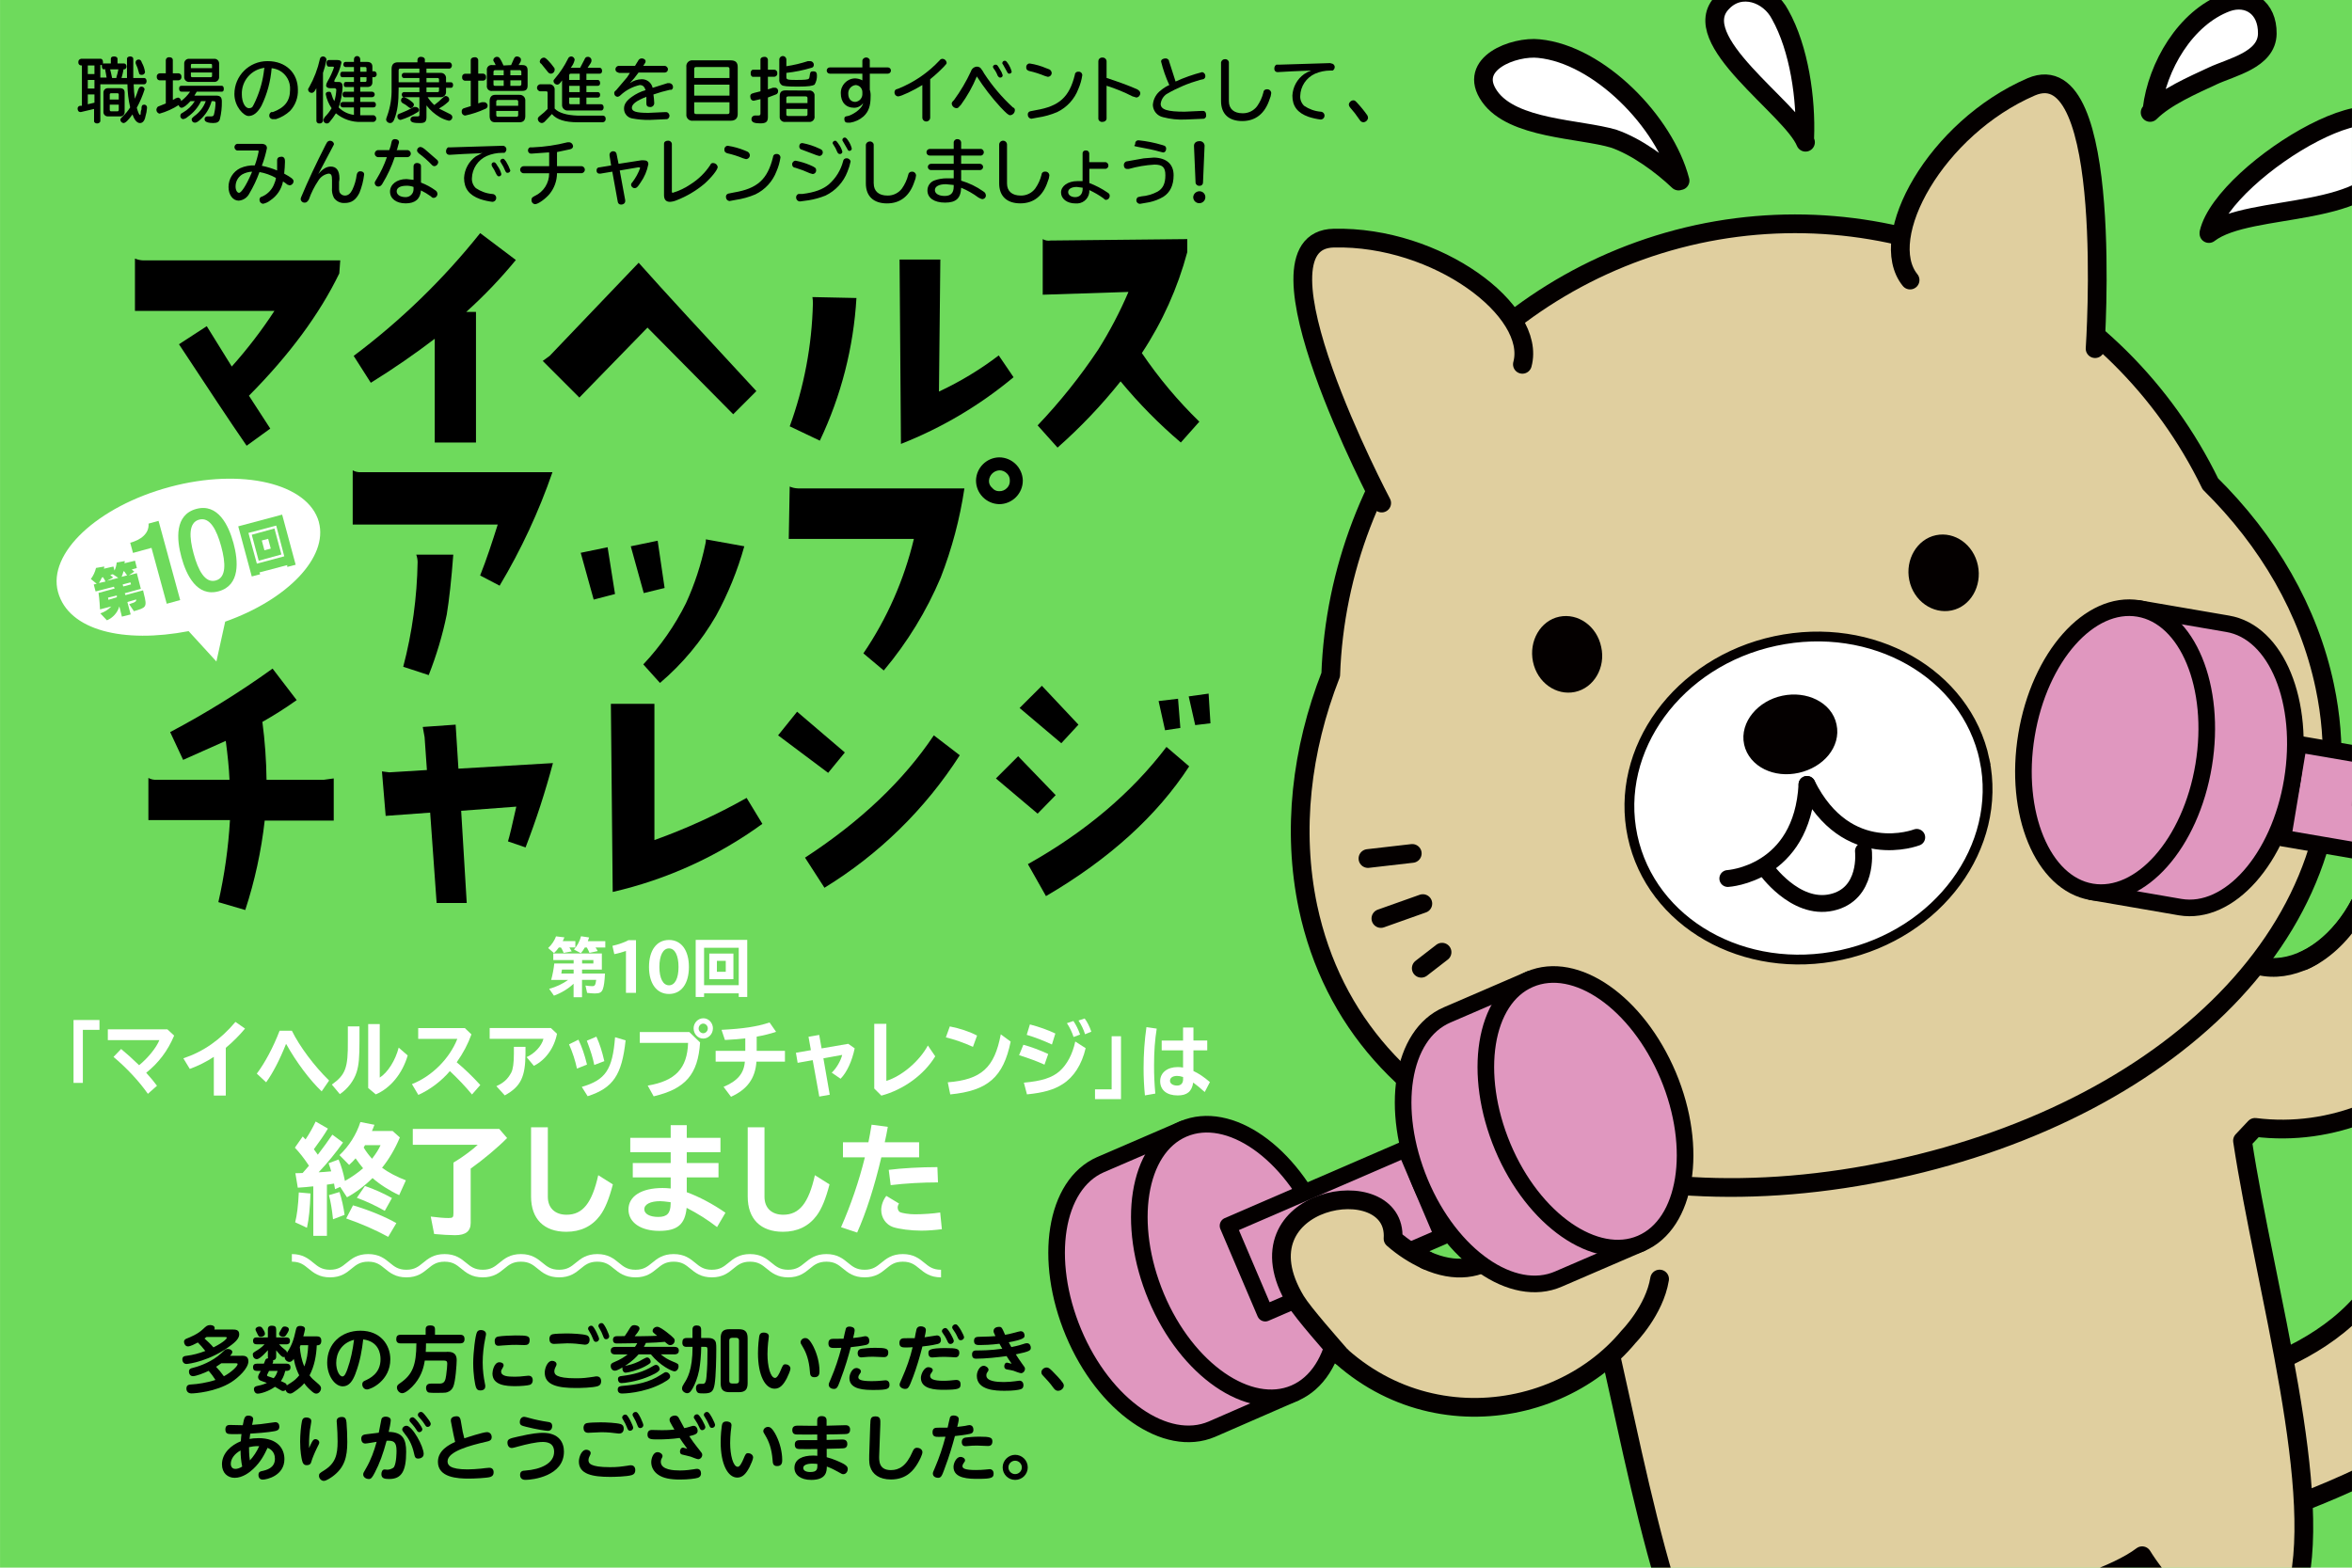 <?xml version="1.0" encoding="UTF-8"?><svg id="_レイヤー_1" xmlns="http://www.w3.org/2000/svg" width="211.67mm" height="141.11mm" xmlns:xlink="http://www.w3.org/1999/xlink" viewBox="0 0 600 400"><defs><style>.cls-1{stroke-width:2.5px;}.cls-1,.cls-2,.cls-3,.cls-4,.cls-5,.cls-6,.cls-7{fill:none;}.cls-1,.cls-2,.cls-5,.cls-6,.cls-7{stroke:#040000;}.cls-2{stroke-width:4.76px;}.cls-2,.cls-5,.cls-6,.cls-7{stroke-linecap:round;stroke-linejoin:round;}.cls-8{clip-path:url(#clippath-4);}.cls-3{stroke:#fff;stroke-width:1.94px;}.cls-9{fill:#e097bf;}.cls-10{fill:#fff;}.cls-11{clip-path:url(#clippath-1);}.cls-12{clip-path:url(#clippath-3);}.cls-5{stroke-width:4.3px;}.cls-6{stroke-width:4.78px;}.cls-13{clip-path:url(#clippath-2);}.cls-14{fill:#040000;}.cls-15{fill:#e0cf9f;}.cls-16{fill:#6eda5c;}.cls-17{clip-path:url(#clippath);}.cls-7{stroke-width:4.24px;}</style><clipPath id="clippath"><rect class="cls-4" width="600" height="400"/></clipPath><clipPath id="clippath-1"><rect class="cls-4" width="600" height="400"/></clipPath><clipPath id="clippath-2"><rect class="cls-4" width="600" height="400"/></clipPath><clipPath id="clippath-3"><rect class="cls-4" width="600" height="400"/></clipPath><clipPath id="clippath-4"><rect class="cls-4" width="600" height="400"/></clipPath></defs><rect class="cls-16" width="600" height="400"/><path class="cls-10" d="M145.25,241.76c.25.39.43.67.6.99l-2.06.39c-.22-.54-.37-.88-.7-1.38h-.53c-.39.54-.88,1.12-1.24,1.43l-1.49-1.29c.87-.78,1.66-1.96,2.01-2.98l2.14.26c-.14.34-.19.47-.43.96h3.22v1.61h-1.53ZM146.33,251c-1.36,1.29-3.16,2.38-5.02,3.05l-1.22-1.74c1.73-.46,3.45-1.27,4.83-2.27h-4.32c.36-1.3.65-2.82.79-4.19h4.94v-.88h-5.19v-1.68h12.39v4.11h-5.05v1.01h5.85c-.11,2.05-.26,3.18-.54,3.94-.31.88-.81,1.14-2.08,1.14-.48,0-1.25-.07-1.94-.15l-.42-1.87c.62.1,1.3.16,1.7.16.7,0,.85-.25,1.04-1.6h-3.62v4.43h-2.15v-3.47ZM143.36,247.4c-.11.68-.11.7-.17,1.01h3.14v-1.01h-2.97ZM151.91,241.76c.28.39.4.6.57.91l-2.11.46c-.19-.47-.37-.85-.67-1.37h-.51c-.28.52-.7,1.11-1.02,1.45l-1.75-.93c.85-.96,1.47-2.13,1.8-3.39l2.06.31c-.14.46-.22.65-.33.95h4.46v1.61h-2.51ZM148.49,244.97v.88h2.88v-.88h-2.88Z"/><path class="cls-10" d="M159.68,242.64c-.85.31-2.29.7-2.97.82l-.48-2.12c1.49-.33,3.27-.96,4.09-1.45h1.92v13.44h-2.56v-10.69Z"/><path class="cls-10" d="M175.74,246.73c0,4.27-1.94,6.89-5.08,6.89s-5.1-2.64-5.1-6.89,1.95-6.89,5.1-6.89,5.08,2.64,5.08,6.89ZM168.21,246.73c0,2.9.93,4.68,2.45,4.68s2.43-1.76,2.43-4.68-.91-4.74-2.43-4.74-2.45,1.81-2.45,4.74Z"/><path class="cls-10" d="M190.62,254.39h-2.17v-.93h-8.84v.93h-2.14v-14.57h13.15v14.57ZM179.61,251.38h8.84v-9.55h-8.84v9.55ZM187.09,249.85h-6.15v-6.54h6.15v6.54ZM182.88,247.96h2.26v-2.79h-2.26v2.79Z"/><path class="cls-10" d="M25.37,260.26v2.51h-4.24v13.54h-2.38v-16.05h6.63Z"/><path class="cls-10" d="M42.7,262.65l1.72,1.59c-1.62,3.87-4,7.01-7.13,9.48,1.31,1.47,1.94,2.23,2.75,3.32l-2.32,2.06c-2.18-3.12-5.39-6.59-8.77-9.42l1.94-2.02c1.43,1.17,2.89,2.49,4.59,4.14,2.26-1.83,4.4-4.48,5.17-6.4h-13.15v-2.76h15.21Z"/><path class="cls-10" d="M54.55,269.66c-1.82,1.21-4.02,2.32-6.14,3.08l-1.64-2.7c5.15-1.72,9.45-4.74,13.29-9.29l2.44,1.7c-1.37,1.68-3.25,3.55-4.91,4.91v12.18h-3.05v-9.88Z"/><path class="cls-10" d="M65.5,273.95c2.06-2.72,4.22-6.76,5.82-10.95h3.13c1.98,4.02,5.72,9.03,9.5,12.71l-1.9,2.76c-3.05-2.89-6.48-7.48-9.03-12.05h-.08c-1.52,3.85-3.37,7.44-5.05,9.74l-2.38-2.21Z"/><path class="cls-10" d="M91.7,261.88v3.78c0,4.19-.16,6.06-.73,7.91-.69,2.17-2.28,4.27-4.28,5.61l-2.04-2.44c3.5-2.51,4.14-4.25,4.08-11.05v-3.8h2.97ZM96.87,261.29v13.67c2.06-1.32,4-4.4,4.83-7.65l2.3,2c-1.35,4.63-4.42,8.37-8.14,9.93l-1.94-1.62v-16.32h2.95Z"/><path class="cls-10" d="M118.56,262.31l1.7,1.62c-.89,2.47-2.1,4.78-3.76,7.12,1.98,1.64,4.14,3.72,6.02,5.8l-2.12,2.42c-1.66-2.02-3.62-4.08-5.64-5.97-2.14,2.53-5.01,4.7-8.04,6.08l-1.64-2.76c5.07-1.98,9.58-6.48,11.58-11.54h-9.98v-2.76h11.88Z"/><path class="cls-10" d="M140.53,262.31l1.56,1.47c-.73,3.66-2.91,6.67-5.9,8.18l-1.86-2.23c2.02-.87,3.84-2.83,4.3-4.66h-13.72v-2.76h15.62ZM134.05,267.11v1.74c-.04,5.99-1.23,8.42-5.29,10.65l-2.14-2.36c1.88-.85,2.89-1.79,3.78-3.42.46-.87.69-2.47.69-4.89v-1.72h2.97Z"/><path class="cls-10" d="M147.18,272.66c-.46-2.13-1.09-4.06-2.02-6.19l2.4-1.19c.91,1.91,1.58,3.87,2.18,6.36l-2.57,1.02ZM148.41,277.33c6.08-1.79,7.84-4.38,8.49-12.67l2.69.79c-.95,8.86-3.19,12.16-9.68,14.26l-1.5-2.38ZM151.6,271.74c-.42-2-.85-3.38-1.9-6.19l2.44-1.04c.89,1.98,1.43,3.7,2.02,6.25l-2.57.98Z"/><path class="cls-10" d="M175.84,263.33l2.75,2.66c-.53,8.14-3.7,11.82-11.84,13.75l-1.52-2.74c7.07-1.19,10.08-4.38,10.3-10.9h-12.32v-2.76h12.63ZM181.86,262.41c0,1.42-1.11,2.59-2.48,2.59s-2.44-1.19-2.44-2.61,1.13-2.57,2.49-2.57,2.44,1.19,2.44,2.59ZM178.22,262.43c0,.66.55,1.21,1.17,1.21s1.17-.55,1.17-1.23-.55-1.23-1.17-1.23-1.17.57-1.17,1.25Z"/><path class="cls-10" d="M190.12,264.96c-1.23.15-3.19.3-5.19.4l-.87-2.59c5.56-.28,8.91-.79,12.26-1.87l1.66,2.38c-1.45.49-3.29.94-4.95,1.23v3.63h7.21v2.74h-7.27c-.3,4.27-2.34,7.1-6.49,8.97l-1.9-2.53c3.56-1.49,5.21-3.44,5.43-6.44h-7.45v-2.74h7.56v-3.19Z"/><path class="cls-10" d="M209.58,267.51l6.81-1.17,1.64,1.15c-.67,3.27-2,6.14-3.6,7.76l-2.26-1.55c1.17-1.06,2.32-3.04,2.67-4.53l-4.79.87,1.62,9.29-2.67.47-1.68-9.29-3.84.68-.44-2.57,3.82-.66-.61-3.42,2.73-.47.61,3.44Z"/><path class="cls-10" d="M226.11,261.24v14.56c4-1.25,8.44-5.04,10.59-9.03l1.88,2.76c-2.85,4.7-8.06,8.5-13.74,10.03l-1.82-1.81v-16.51h3.09Z"/><path class="cls-10" d="M248.2,267.11c-2.28-1.04-4.73-1.89-6.91-2.42l1.01-2.79c2.55.49,5.11,1.36,6.95,2.34l-1.05,2.87ZM241.78,276.16c8.57-.68,11.92-3.72,13.52-12.24l2.52,1.85c-1.86,9.08-5.82,12.54-15.41,13.48l-.63-3.08Z"/><path class="cls-10" d="M266.46,271.66c-1.78-.81-3.78-1.57-6.49-2.42l1.09-2.66c1.88.49,4.46,1.47,6.34,2.36l-.95,2.72ZM261.19,276.25c4.53-.4,7.19-1.25,9.09-2.91,1.92-1.7,3.33-4.36,4.02-7.59l2.65,1.7c-.99,4.21-3.05,7.4-5.88,9.18-2.18,1.42-4.95,2.21-9.09,2.61l-.79-3ZM268.34,266.51c-2.1-.98-4.42-1.87-6.42-2.46l.81-2.66c2.38.62,4.73,1.47,6.49,2.32l-.87,2.81ZM273.87,264.6c-.36-1.17-1.05-2.57-1.7-3.53l1.66-.55c.67.98,1.27,2.21,1.7,3.46l-1.66.62ZM276.8,263.9c-.36-1.19-.99-2.51-1.68-3.51l1.58-.51c.63.81,1.25,2.04,1.7,3.36l-1.6.66Z"/><path class="cls-10" d="M285.97,264.41v16.05h-6.63v-2.51h4.24v-13.54h2.38Z"/><path class="cls-10" d="M292.07,279.49c-.23-2.36-.34-4.5-.34-6.92,0-3.73.25-7.14.73-10.49l2.62.38c-.47,2.98-.68,5.81-.68,9.46,0,2.48.08,4.32.32,7.12l-2.66.46ZM304.45,262.17v3.33h3.52v2.5h-3.52v5.28c1.36.63,2.7,1.53,4.2,2.82l-1.32,2.54c-1.11-.99-2.02-1.75-2.94-2.42-.36,2.3-1.56,3.29-3.96,3.29-2.79,0-4.47-1.37-4.47-3.65,0-2.14,1.81-3.59,4.48-3.59.43,0,.89.04,1.36.12v-4.38h-5.45v-2.5h5.45v-3.33h2.64ZM301.81,274.81c-.62-.2-1.07-.28-1.53-.28-1.11,0-1.81.48-1.81,1.25,0,.71.75,1.21,1.81,1.21.98,0,1.53-.59,1.53-1.61v-.58Z"/><path class="cls-10" d="M85.47,303.43l-.17-.88-.03-.21-.06-.34c-.49.09-.55.09-1.16.18l-.2.03-.46.06v13.07h-3.47v-12.62h-.2c-1.16.15-2.08.21-3.76.33l-.61-3.69c.64-.03.81-.03,1.13-.03l.72-.03c.93-1.07,1.19-1.34,1.62-1.86l-.12-.15-.09-.15c-1.1-1.65-2.23-3.08-3.39-4.3l2-2.86c.41.4.49.52.72.76,1.01-1.52,1.88-3.08,2.58-4.57l3.13,1.8c-.96,1.62-2.06,3.2-3.59,5.27.26.33.38.52,1.01,1.4,1.53-2.01,2.43-3.26,3.71-5.12l2.72,2.01c-1.68,2.41-4.11,5.39-6.22,7.59.75-.03,1.68-.09,3.21-.24-.23-.82-.41-1.37-.67-2.07l2.55-.95c.64,1.46,1.22,3.41,1.62,5.46,1.56-.85,3.36-2.1,4.63-3.23-.81-1-1.3-1.65-1.91-2.53-.52.61-.98,1.07-1.65,1.68l-2.46-2.5c2.37-2.19,4.34-5.3,5.33-8.44l3.59.7c-.32.85-.43,1.13-.64,1.58h5.27l1.85,1.65c-1.19,2.86-2.75,5.52-4.54,7.74,1.56,1.16,3.88,2.38,6.08,3.2l-1.71,3.78c-2.4-1.1-5.01-2.77-6.8-4.36-1.88,1.89-4.28,3.72-6.51,4.91l-1.74-2.65-1.3.58ZM75.29,311.88c.46-1.77.78-4.24.93-7.62l2.98.27c-.12,3.75-.41,6.55-.9,8.75l-3.01-1.4ZM84.95,311.11c-.29-2.71-.61-4.51-1.04-6.16l2.69-.79c.58,1.8,1.07,4.02,1.3,5.82l-2.95,1.13ZM99.02,315.59c-3.24-1.77-6.86-3.35-10.71-4.69l1.74-3.35c4.11,1.22,8.19,2.9,11.06,4.54l-2.08,3.5ZM98.15,308.95c-2.43-1.37-4.72-2.44-7.12-3.32l2.06-3.02c2.46.85,4.69,1.86,6.89,3.08l-1.82,3.26ZM93.12,292.19c-.12.21-.17.3-.35.61.64,1.07,1.33,1.98,2.14,2.86,1.01-1.31,1.68-2.38,2.17-3.47h-3.97Z"/><path class="cls-10" d="M120.07,312.03c0,2.13-1.27,3.14-3.97,3.14-1.27,0-3.42-.12-5.35-.3l-.87-4.45c1.88.24,3.39.37,4.52.37s1.27-.18,1.27-1.22v-12.92c.12-.06.29-.18.49-.3,1.97-1.19,4.54-3.11,5.7-4.24h-16.56v-4.05h22.06l2,2.32c-2.46,2.5-6.05,5.48-9.29,7.8v13.86Z"/><path class="cls-10" d="M139.75,287.65v17.73c0,2.83,1.82,4.57,4.78,4.57,4.11,0,6.48-2.96,8.08-10.09l3.73,2.35c-.96,3.69-2,6.25-3.3,7.98-2.03,2.71-4.92,4.11-8.57,4.11-5.73,0-9-3.29-9-8.99v-17.67h4.28Z"/><path class="cls-10" d="M175.19,287.1v3.23h8.6v3.66h-8.6v2.77h8.1v3.66h-8.1v3.78c3.1,1.13,6.69,3.02,9.87,5.24l-2.14,3.66c-2.4-1.86-4.95-3.47-7.76-4.91-.41,4.24-2.37,5.88-7,5.88s-7.84-2.1-7.84-5.46,3.27-5.48,8.71-5.48c.69,0,1.19.03,2.06.12v-2.83h-9.67v-3.66h9.67v-2.77h-10.31v-3.66h10.31v-3.23h4.11ZM170.9,306.73q-1.79-.24-2.49-.24c-2.49,0-4.05.79-4.05,2.07,0,1.19,1.42,1.95,3.56,1.95,2.26,0,3.13-.94,3.16-3.38v-.37l-.17-.03Z"/><path class="cls-10" d="M195.02,287.65v17.73c0,2.83,1.82,4.57,4.78,4.57,4.11,0,6.48-2.96,8.08-10.09l3.73,2.35c-.96,3.69-2,6.25-3.3,7.98-2.03,2.71-4.92,4.11-8.57,4.11-5.73,0-9-3.29-9-8.99v-17.67h4.28Z"/><path class="cls-10" d="M221.53,291.46c.32-1.52.49-2.56.81-4.48l4.14.55c-.29,1.62-.43,2.38-.78,3.93h8.77v3.84h-9.64c-1.77,7.5-3.88,14.08-6.17,19.2l-4.11-1.37c2.46-5.58,4.57-11.7,6.08-17.83h-5.59v-3.84h6.48ZM240.29,313.64c-1.62.21-3.59.37-5.24.37-2.66,0-5.73-.4-7.24-.91-1.82-.64-3.01-2.38-3.01-4.36,0-1.22.52-2.62,1.3-3.6l3.24,1.95c-.2.27-.35.7-.35.98,0,.52.23,1,.55,1.19.58.3,2.37.58,3.82.58,2.08,0,4.75-.18,6.48-.46l.43,4.27ZM226.71,298.5c3.3-.43,8.13-.7,12.42-.7l.15,3.9c-3.99,0-8.34.24-12.07.7l-.49-3.9Z"/><g class="cls-17"><path class="cls-10" d="M563.5,59.4c3.8-16.3,52-45,46.8-20.2-3.7,17.2-36.3,12.3-46.8,20.4"/><path class="cls-2" d="M563.5,59.4c3.8-16.3,52-45,46.8-20.2-3.7,17.2-36.3,12.3-46.8,20.4"/><path class="cls-10" d="M549,27.8c1.3-10.8,8.5-23.3,19.1-27.2,5.4-1.9,10.4,1.3,10.3,8-.1,6.7-9.1,8.5-14,10.8-4.9,2.3-11.9,5.3-15.9,9.3"/><path class="cls-2" d="M549,27.8c1.3-10.8,8.5-23.3,19.1-27.2,5.4-1.9,10.4,1.3,10.3,8-.1,6.7-9.1,8.5-14,10.8-4.9,2.3-11.9,5.3-15.9,9.3"/><path class="cls-10" d="M460.4,35.2c.4-9.9-1.4-22.8-6.3-31.5-2.8-5.4-10-7.9-14.6-3.2-9.7,9.5,17.5,27,21.1,35.8"/><path class="cls-2" d="M460.4,35.2c.4-9.9-1.4-22.8-6.3-31.5-2.8-5.4-10-7.9-14.6-3.2-9.7,9.5,17.5,27,21.1,35.8"/></g><path class="cls-10" d="M428.2,46.2c-4.3-4.1-10.7-8.8-16.5-10.8-8.7-2.6-25.8-2.4-31.7-10.8-5.9-8.4,6.3-12.9,12.6-12.2,15.3,1.5,32.1,18.7,36,33.7"/><path class="cls-2" d="M428.2,46.2c-4.3-4.1-10.7-8.8-16.5-10.8-8.7-2.6-25.8-2.4-31.7-10.8-5.9-8.4,6.3-12.9,12.6-12.2,15.3,1.5,32.1,18.7,36,33.7"/><path d="M31.49,17.8c-.12.71-.29,1.41-.5,2.1h1.4v-4.9c0-.4.4-.6.8-.6s.8.2.8.6v4.9h2.8c.3,0,.6.3.6.8s-.3.8-.6.8h-2.7c.03,1.24.13,2.47.3,3.7.35-.78.65-1.58.9-2.4.2-.5.4-.7.8-.7.41,0,.75.3.8.7-.52,1.63-1.19,3.2-2,4.7.3,1.1.6,1.8.8,1.8s.2-.2.2-.6c0-.28.08-.55.2-.8v-.3c0-.6.2-.9.7-.9.38,0,.7.31.71.69,0,.04,0,.07,0,.11-.04.75-.18,1.49-.4,2.2-.2,1.1-.7,1.7-1.4,1.7s-1.4-.7-1.9-2.2c-1.1,1.5-1.8,2.2-2.3,2.2-.42-.04-.76-.38-.8-.8,0-.3.1-.4.6-.9.73-.68,1.37-1.45,1.9-2.3-.45-1.93-.68-3.91-.7-5.9h-6.91v9.4c0,.3-.4.6-.8.6s-.8-.2-.8-.6v-3.1l-3.4.8c-.5,0-.8-.3-.8-.9,0-.35.25-.65.6-.7h.5v-10.3h-.2c-.38,0-.7-.31-.71-.69,0-.04,0-.07,0-.11-.06-.44.25-.84.69-.9h5c.4,0,.6.4.6.9v.4c0-.1.1-.1.2-.1h1.8v-1.2c0-.4.3-.6.8-.6s.9.2.9.6v1.2h1.7c.3,0,.6.3.6.8,0,.35-.25.65-.6.7h-.2l.02.1M24.09,16.7h-1.7v2.2h1.7v-2.2ZM24.09,20.4h-1.7v2.2h1.7v-2.2ZM22.39,24.1v2.5l1.7-.4v-2.1h-1.7ZM26.49,17.7c-.3,0-.5-.3-.5-.7v-.4h-.4v3.2h1.6c-.1-.5-.3-1.8-.4-2.2l-.3.1ZM30.59,22.5c.8,0,1.2.4,1.2,1.1v4.9c.05.61-.39,1.14-1,1.2-.07.01-.14.01-.21,0h-3c-.61.05-1.14-.39-1.2-1,0-.07,0-.14,0-.21v-4.89c0-.61.49-1.1,1.1-1.1h3.11ZM30.29,24.1c0-.16-.12-.29-.28-.3h-1.72c-.16,0-.29.12-.3.28v1.32h2.3v-1.3ZM27.99,26.7v1.3c0,.2.1.4.3.4h1.7c.2,0,.3-.2.3-.4v-1.3h-2.3ZM28.09,17.7c.2.8.3,1.2.5,2.2h1.1v-.2c.21-.65.38-1.32.5-2h-2.1ZM36.19,16c.41.74.69,1.56.8,2.4-.05.4-.39.7-.8.7-.5,0-.7-.1-.8-.7-.16-.69-.39-1.36-.7-2-.08-.15-.12-.33-.1-.5,0-.38.31-.7.69-.71h.11c.4.01.6.21.8.81Z"/><path d="M53.99,25.8c-.52,1.91-1.6,3.61-3.1,4.9-.6.5-.9.6-1.2.6-.44,0-.8-.36-.8-.8-.02-.21.1-.41.3-.5q0-.1.4-.4c1.33-.94,2.34-2.27,2.9-3.8h-1.2c-.77,1.6-1.94,2.98-3.4,4-.33.32-.75.53-1.2.6-.4-.05-.7-.39-.7-.8,0-.21.08-.42.2-.6l.5-.3c1.23-.7,2.26-1.7,3-2.9h-1.1c-1,1.1-1.8,1.7-2.3,1.7-.37-.04-.66-.33-.7-.7-1.51.97-3.17,1.72-4.9,2.2-.47-.1-.81-.52-.8-1,.03-.31.17-.59.4-.8l2-.8v-5.9h-1.6c-.44-.05-.75-.45-.7-.89h0c-.06-.44.25-.84.69-.9,0,0,0,0,0,0h1.61v-3.41c.05-.44.45-.75.89-.7h0c.6,0,.9.3.9.7v3.4h1.5c.44.05.75.45.7.89h0c.06.44-.25.84-.69.9h-1.5v5l.4-.2.3-.2.6-.2c.46.05.8.44.8.9.89-.67,1.67-1.48,2.3-2.4h-2.2c-.4,0-.6-.3-.6-.8s.2-.7.6-.7h10.3c.3,0,.5.3.5.8s-.2.7-.5.7h-6.4l-.6,1h5.5c1.1,0,1.5.4,1.5,1.5.03,1.52-.14,3.03-.5,4.5-.2.7-.7,1-1.7,1s-2.2-.2-2.2-.9c-.06-.38.2-.73.58-.79,0,0,0,0,.01,0h1c.5,0,.7-.1.8-.5.24-.95.37-1.92.4-2.9,0-.4-.2-.5-.6-.5h-.39M54.59,15c.66-.06,1.24.43,1.3,1.09.01.07.01.14,0,.21v3.3c.06.66-.43,1.24-1.09,1.3-.07,0-.14,0-.21,0h-6.3c-.66.06-1.24-.43-1.3-1.09-.01-.07-.01-.14,0-.21v-3.3c-.06-.66.43-1.24,1.09-1.3h6.51ZM54.09,16.6c0-.2-.1-.3-.4-.3h-4.6c-.3,0-.4.1-.4.3v.8h5.4v-.8ZM48.69,18.5v.8c0,.3.1.4.4.4h4.6c.3,0,.4-.1.4-.4v-.8h-5.4Z"/><path d="M66.69,27c-1,1.8-2.1,2.6-3.3,2.6s-3.6-2.4-3.6-5.6c0-4.64,3.76-8.4,8.4-8.4h.1c4.6,0,7.7,3,7.7,7.3.08,1.99-.64,3.94-2,5.4-1.03.96-2.26,1.68-3.6,2.1h-.7c-.49.06-.94-.29-1-.79h0c-.01-.07-.01-.14,0-.21.02-.33.21-.63.5-.8h.4c3-1.1,4.4-2.8,4.4-5.7.13-2.02-.92-3.93-2.7-4.9-.62-.32-1.3-.52-2-.6-.26,3.33-1.14,6.59-2.6,9.6M67.49,17.3c-3.41.41-5.93,3.37-5.8,6.8,0,1.9.8,3.5,1.8,3.5s1-.5,1.7-1.9c1.16-2.57,1.9-5.3,2.2-8.1l.1-.3Z"/><path d="M80.69,22.5c-.5,1-.8,1.2-1.2,1.2-.46,0-.85-.34-.9-.8,0-.2,0-.3.3-.7,1.24-2.22,2.15-4.61,2.7-7.1.05-.4.39-.7.8-.7.46,0,.85.34.9.8-.21,1.15-.51,2.29-.9,3.4v12.2c-.05.44-.45.75-.89.7h0c-.38.06-.73-.2-.79-.58,0,0,0,0,0-.01,0-.04,0-.07,0-.11l-.02-8.3M90.29,19.7h-3c-.3,0-.5-.3-.5-.7s.2-.7.5-.7h3v-1.2h-2.2c-.29-.05-.5-.3-.5-.6,0-.4.2-.7.5-.7h2.2v-.7c0-.44.36-.8.8-.8.44,0,.8.36.8.8h0v.7h1.8c.8,0,1.3.4,1.3,1.2v1.2h.5c.3,0,.6.3.6.8,0,.35-.25.65-.6.7h-.5v1.3c0,.8-.5,1.2-1.3,1.2h-1.8v1.2h3c.39,0,.7.31.7.7,0,.39-.31.7-.7.7h-3v1.2h3.4c.4,0,.6.3.6.7s-.2.7-.6.7h-3.4v2h3.4c.47.1.77.57.67,1.04-.07.33-.33.59-.67.67h-3.2c-2.33.08-4.61-.71-6.4-2.2-.48.77-1.01,1.51-1.6,2.2-.16.24-.42.38-.7.4-.46,0-.85-.34-.9-.8,0-.3.1-.4.4-.9.66-.66,1.23-1.4,1.7-2.2-.75-1.08-1.26-2.31-1.5-3.6,0-.4.3-.6.8-.6s.5.1.7.7c.15.6.38,1.17.7,1.7.29-.94.45-1.92.5-2.9q0-.3-.4-.4h-1.2c-.6,0-1-.3-1-.7.04-.39.18-.77.4-1.1.65-1.11,1.19-2.28,1.6-3.5,0-.1-.1-.2-.3-.2h-1c-.4,0-.6-.4-.6-.9s.2-.8.6-.8h2.1c.7,0,1.1.2,1.1.7-.32,1.52-.9,2.97-1.7,4.3-.07.12-.1.26-.1.4,0,.2.1.2.3.2h.8c.7,0,1,.4,1,1.2-.07,1.81-.41,3.59-1,5.3,1.05,1.05,2.42,1.72,3.9,1.9v-1.9h-2.8c-.39,0-.7-.31-.7-.7,0-.39.31-.7.7-.7h2.8v-1.2h-2.4c-.3,0-.5-.3-.5-.7s.2-.7.5-.7h2.4v-1.2h-2.1c-.3,0-.5-.2-.5-.6s.2-.7.5-.7h2.1v-1.2ZM91.89,18.3h1.6v-.8c0-.3-.1-.4-.4-.4h-1.2v1.2ZM93.09,20.9c.3,0,.4-.1.4-.4v-.8h-1.6v1.2h1.2Z"/><path d="M106.99,22.3h-5.3v.2c0,3.7-.3,5.9-1.1,7.9-.08.26-.21.5-.4.7-.18.2-.43.31-.7.3-.51,0-.95-.39-1-.9q0-.2.3-1c.79-2.21,1.16-4.55,1.1-6.9v-5c0-1.1.5-1.7,1.6-1.7h5v-.7c.05-.44.45-.75.89-.7h0c.6,0,1,.3,1,.7v.7h6.3c.3,0,.6.4.6.8s-.3.8-.6.8h-5.9v1.1h3.6c.72-.06,1.34.48,1.4,1.19.01.07.01.14,0,.21v1h1.3c.3,0,.5.3.5.7s-.2.7-.5.7h-1.3v1c.06.71-.47,1.34-1.19,1.4h-3.5c.48.74,1.05,1.41,1.7,2,.78-.58,1.51-1.22,2.2-1.9.3-.3.5-.4.7-.4.5,0,.9.4.9.9,0,.3-.1.5-.5.8-.64.58-1.35,1.08-2.1,1.5l2.6,1.3c.5.2.8.5.8.9,0,.5-.4.9-.9.9-.81-.18-1.58-.48-2.3-.9-1.31-.78-2.47-1.79-3.4-3v2.9c0,1.3-.4,1.6-1.7,1.6s-2.4-.1-2.4-.9c0-.44.36-.8.8-.8h1c.4,0,.5-.1.5-.4v-4.5h-4c-.3,0-.5-.3-.5-.7,0-.3.21-.55.5-.6h4v-1.2M106.89,28c0,.3-.1.5-.5.7-1.31.81-2.72,1.45-4.2,1.9-.44,0-.8-.35-.81-.79v-.11c0-.4.1-.6.8-.8,1.17-.45,2.31-.99,3.4-1.6h.5c.39.03.72.31.81.7ZM106.99,17.5h-4.9c-.3,0-.4.2-.4.5v3h5.3v-1.1h-4c-.3,0-.5-.3-.5-.7,0-.3.21-.55.5-.6h4v-1.1ZM104.59,25.6c.8.6,1,.8,1,1.1-.04.45-.36.81-.8.9-.2,0-.3-.1-.6-.3-.45-.4-.96-.74-1.5-1-.39-.23-.51-.72-.29-1.11.13-.21.34-.36.59-.39.58.15,1.13.43,1.6.8ZM108.79,21h3.2v-.8c0-.2-.2-.3-.4-.3h-2.8v1.1ZM111.59,23.5c.3,0,.4-.1.4-.4v-.8h-3.2v1.2h2.8Z"/><path d="M120.09,15.3c0-.4.4-.7,1-.7.44-.06.84.25.9.69h0v3.5h1.3c.44.05.75.45.7.89h0c.06.44-.25.84-.69.9h-1.31v5.8l.9-.3h.6c.5,0,.9.4.9.9,0,.37-.24.7-.6.8-1.63.75-3.34,1.32-5.1,1.7-.5,0-.9-.39-.91-.89v-.11c-.04-.32.12-.64.4-.8l.6-.2,1.3-.4v-6.48h-1.5c-.44-.05-.75-.45-.7-.89h0c-.06-.44.25-.84.69-.9h1.51v-3.51M130.39,16.6l.7-1.6c.2-.4.4-.6.8-.6s1,.3,1,.8-.1.6-.6,1.4h.9c1,0,1.4.4,1.4,1.4v3.8c0,1-.4,1.4-1.4,1.4h-7.6c-.65.12-1.28-.32-1.39-.97,0-.01,0-.02,0-.03-.03-.14-.03-.3,0-.44v-3.76c-.12-.65.31-1.28.97-1.39.01,0,.02,0,.03,0,.14-.03.29-.03.44,0h.8c-.11-.28-.25-.54-.4-.8-.14-.13-.22-.31-.2-.5.05-.49.49-.85.99-.8,0,0,0,0,.01,0,.5,0,.8.4,1.6,2.2l1.96-.1ZM132.49,24.2c.77-.06,1.45.51,1.51,1.28.01.11.01.21,0,.32v3.8c0,1.1-.5,1.6-1.5,1.6h-6.2c-.9,0-1.4-.5-1.4-1.6v-3.8c0-1,.5-1.6,1.4-1.6h6.19ZM128.49,19.2v-1.3h-2.2c-.22,0-.4.18-.4.4v.9h2.6ZM125.89,20.5v1c0,.3.1.4.4.4h2.2v-1.4h-2.6ZM132.19,25.9c0-.22-.18-.4-.4-.4h-4.8c-.22,0-.4.18-.4.4v1.1h5.6v-1.1ZM126.59,28.3v1.1c0,.22.18.4.4.4h4.8c.22,0,.4-.18.4-.4v-1.1h-5.6ZM130.19,19.2h2.8v-.9c0-.22-.18-.4-.4-.4h-2.4v1.3ZM130.19,21.9h2.4c.22,0,.4-.18.4-.4v-1h-2.8v1.4Z"/><path d="M141.49,27.7c1,1.1,3.1,1.7,5.8,1.8h6.5c.38,0,.7.31.71.69,0,.04,0,.07,0,.11.06.44-.25.84-.69.9,0,0,0,0,0,0h-6.42c-3.3,0-5.4-.7-6.6-2.1l-1.8,1.9c-.21.23-.49.37-.8.4-.53-.05-.95-.47-1-1,0-.3.1-.5.6-.9.68-.51,1.32-1.08,1.9-1.7v-4.1c0-.3-.1-.4-.4-.4h-1.4c-.5,0-.9-.4-.9-.9,0-.5.4-.9.9-.9h2.2c.71-.06,1.34.48,1.4,1.19.01.07.01.14,0,.21v4.8M139.79,15.4c.55.56,1.05,1.16,1.5,1.8.16.16.23.38.2.6,0,.55-.45,1-1,1-.28-.03-.53-.17-.7-.4l-1.7-2.1c-.23-.11-.39-.34-.4-.6.05-.53.47-.95,1-1,.3,0,.5.1,1.1.7ZM143.39,20.5c-.7,1-.9,1.1-1.3,1.1-.48-.05-.85-.42-.9-.9,0-.2.1-.4.4-.7,1.3-1.52,2.41-3.2,3.3-5,.12-.34.44-.58.8-.6.5,0,.9.4.9.9-.17.73-.52,1.42-1,2h2.4l1.1-2.1c.2-.5.4-.7.9-.7s.9.4.9.9c0,.25-.06.49-.2.7l-.8,1.2h3.1c.4,0,.6.4.6.8s-.2.7-.6.7h-3.4v1.6h2.9c.4,0,.6.4.6.8s-.2.7-.6.7h-2.9v1.6h2.9c.4,0,.6.3.6.7s-.2.7-.6.7h-2.9v1.7h3.8c.3,0,.6.3.6.8s-.3.8-.6.8h-8.5c-.77.06-1.45-.51-1.51-1.28-.01-.11-.01-.21,0-.32v-6.1ZM145.59,18.8c-.3,0-.4.2-.4.5v1.1h2.7v-1.6h-2.3ZM145.19,23.5h2.7v-1.6h-2.7v1.6ZM145.19,24.9v1.3c0,.3.1.4.4.4h2.3v-1.7h-2.7Z"/><path d="M157.79,18.5c-.44,0-.8-.36-.8-.8,0-.46.34-.85.8-.9h4.2l.8-1.3c.16-.36.51-.59.9-.6.5,0,1,.3,1,.7s-.1.4-.6,1.2h5.4c.5,0,.9.4.9.9,0,.44-.35.8-.79.81h-6.71c-.67.95-1.4,1.85-2.2,2.7.88-.63,1.92-.97,3-1,1.34-.03,2.51.89,2.8,2.2l3.8-1.2h.5c.51.05.9.48.9,1,0,.29-.15.56-.4.7h-.4c-1.42.32-2.82.72-4.2,1.2.11.7.17,1.4.2,2.1.06.55-.34,1.04-.89,1.1h-.11c-.7,0-1-.3-1-.9v-1.71c-2.6,1-3.7,1.9-3.7,2.8s1,1.3,4.2,1.3l4.3-.2h.3c.51.08.86.57.78,1.08-.05.33-.27.6-.58.72l-4.5.2c-1.51.02-3.02-.11-4.5-.4-1.18-.24-2.02-1.29-2-2.5,0-1.1.6-2,2-3,1.06-.76,2.24-1.34,3.5-1.7-.3-.9-.7-1.3-1.5-1.3-1.84.42-3.53,1.31-4.9,2.6-.21.23-.49.37-.8.4-.46-.05-.8-.44-.8-.9,0-.3,0-.4.5-.8l2.8-3.3.7-1.1h-2.9v-.1"/><path d="M186.39,15.4c1.2,0,1.8.5,1.8,1.7v12c0,1.1-.6,1.7-1.8,1.7h-9.6c-.82.12-1.58-.45-1.7-1.27h0c-.02-.14-.02-.29,0-.43v-12c-.12-.82.45-1.58,1.27-1.7h0c.14-.02.29-.02.43,0h9.6M186.09,17.6c0-.3-.1-.5-.5-.5h-8c-.4,0-.5.2-.5.5v2.3h9v-2.3ZM186.09,21.6h-9v2.8h9v-2.8ZM177.09,26.1v2.5c0,.3.1.5.5.5h8c.4,0,.5-.2.5-.5v-2.5h-9Z"/><path d="M193.99,15.2c0-.4.4-.7,1-.7.44-.06.84.25.9.69h0v2.6h1.7c.44.05.75.45.7.89h0c.06.44-.25.84-.69.9h-1.71v3.2h.1l1.2-.4h.4c.44-.06.84.25.9.69h0c0,.07,0,.14,0,.21.02.35-.18.67-.5.8l-2.1.8v5c0,1.2-.5,1.6-1.9,1.6s-2.3-.2-2.3-1.1c0-.46.34-.85.8-.9h1c.4,0,.5-.2.5-.5v-3.68l-1.7.4c-.6,0-.9-.5-.9-1.1-.03-.29.13-.58.4-.7l.6-.2,1.6-.4v-3.7h-1.9c-.4,0-.6-.4-.6-.9s.2-.9.6-.9h1.9v-2.6M200.59,16.9c1.87-.28,3.71-.72,5.5-1.3h.6c.49,0,.9.39.91.89v.11c0,.35-.25.65-.6.7-2.09.63-4.23,1.06-6.4,1.3v1.1c0,.6.3.7,2.5.7s3-.1,3.2-.3c.2-.2.2-.4.3-1.1.1-.7.3-.8.9-.8s.9.3.9,1c.03.84-.17,1.67-.6,2.4-.5.3-1.5.5-4.2.5s-3.8-.1-4.2-.4c-.46-.35-.69-.93-.6-1.5v-5c0-.5.4-.9.9-.9s.9.4.9.9v1.7ZM206.29,23.1c.71-.12,1.38.35,1.5,1.06.02.15.02.29,0,.44v5c.12.71-.35,1.38-1.06,1.5-.15.02-.29.02-.44,0h-5.9c-.71.12-1.38-.36-1.49-1.07,0-.01,0-.02,0-.03-.02-.15-.02-.29,0-.44v-5c0-1,.4-1.5,1.5-1.5l5.9.04ZM205.99,25c0-.3-.2-.4-.5-.4h-4.4c-.3,0-.5.1-.5.4v1.3h5.4v-1.3ZM200.59,27.8v1.4c0,.3.2.4.5.4h4.4c.3,0,.5-.1.5-.4v-1.4h-5.4Z"/><path d="M219.99,15.4c.15-.53.7-.84,1.23-.7.3.08.54.3.66.59,0,.04,0,.07,0,.11v1.8h4.6c.44,0,.8.36.8.8s-.36.8-.8.8h-4.59v4.1c.18.58.24,1.19.2,1.8,0,2.3-.5,3.8-1.8,5-.96.84-2.14,1.4-3.4,1.6h-.7c-.5,0-.8-.3-.8-.9s.2-.7.9-.8c.7-.1,3.5-1.5,3.9-3.3-.52.75-1.38,1.2-2.3,1.2-2.1,0-3.4-1.4-3.4-3.7-.05-2.04,1.56-3.74,3.6-3.8h.1c.63.03,1.25.2,1.8.5v-1.7h-8.3c-.44,0-.8-.36-.8-.8s.36-.8.8-.8h8.3v-1.8M219.99,23.5c0-.96-.75-1.75-1.7-1.8-1.12.11-1.96,1.08-1.9,2.2,0,1.3.7,2.1,1.8,2.1,1.1-.1,1.9-1.08,1.8-2.18v-.32Z"/><path d="M237.29,30c0,.55-.45,1-1,1s-1-.45-1-1v-8.3c-2.1,1.3-5.4,2.9-6.2,2.9-.55-.05-.95-.54-.9-1.09,0-.29.15-.56.4-.7l.6-.2c3.98-1.61,7.57-4.06,10.5-7.2.18-.27.48-.42.8-.4.53.05.95.47,1,1,0,.3-.1.3-.7,1-1.1,1.14-2.27,2.21-3.5,3.2v9.79"/><path d="M249.19,19.5c-1.07,2.59-2.45,5.04-4.1,7.3l-.4.4c-.14.25-.41.4-.7.4-.61-.04-1.11-.5-1.2-1.1,0-.3,0-.4.6-1,1.67-2.29,3.11-4.73,4.3-7.3.2-.67.8-1.15,1.5-1.2.5-.02.97.25,1.2.7q.2.2.7,1.1c2.07,3.16,4.52,6.05,7.3,8.6.35.09.57.44.5.8-.05.64-.56,1.15-1.2,1.2-.4,0-.9-.4-2.5-2.1-2.22-2.42-4.23-5.03-6-7.8M255.09,17.7c.32.46.55.96.7,1.5,0,.33-.27.6-.6.6-.3,0-.4-.1-.7-.5-.23-.65-.57-1.26-1-1.8-.1-.2-.2-.3-.2-.5.09-.31.38-.52.7-.5.4,0,.5.2,1.1,1.2ZM256.99,16c.51.69.88,1.47,1.1,2.3-.05.29-.3.5-.6.5-.3,0-.4-.1-.6-.5l-1-1.8c-.2-.2-.2-.3-.2-.4,0-.33.27-.6.6-.6.3,0,.4.1.7.5Z"/><path d="M266.89,17.4l.8.3c.34.18.57.52.6.9,0,.55-.45,1-1,1l-.7-.2c-1.33-.55-2.7-.99-4.1-1.3-.5-.2-.7-.4-.7-.9-.06-.49.28-.93.77-1,0,0,.01,0,.02,0h.11c1.45.22,2.86.63,4.2,1.2M276.09,19.2c-.18,1.21-.51,2.38-1,3.5-.98,2.59-2.91,4.7-5.4,5.9-1.6.68-3.28,1.15-5,1.4l-1.6.3c-.51-.05-.9-.48-.9-1-.06-.41.2-.8.6-.9l1.5-.3c5.9-1,8.5-3.3,9.9-9,0-.44.35-.8.79-.81h.11c.49-.06.93.28,1,.77,0,0,0,.02,0,.02,0,.04,0,.08,0,.12Z"/><path d="M282.29,30.2c0,.5-.4.9-1.1.9-.49.06-.93-.28-1-.77,0,0,0-.02,0-.02,0-.04,0-.07,0-.11v-14.6c0-.49.4-.9.89-.91h.11c.55-.06,1.04.34,1.1.89h0v4.3c3.3,1.1,5.5,1.9,7.8,2.9.5.3.8.6.8,1,0,.57-.43,1.05-1,1.1l-1-.3c-2.12-1.09-4.33-1.99-6.6-2.7v8.32"/><path d="M296.19,15.7c0-.5.5-.8,1.2-.8.33.02.63.21.8.5,0,.14.03.28.1.4l1.6,5c2.19-1,4.47-1.8,6.8-2.4.47.1.81.52.8,1,.02.35-.18.67-.5.8l-.9.2c-2.97.84-5.83,2.05-8.5,3.6-.83.58-1.38,1.49-1.5,2.5,0,1.5,1.8,2,6.1,2l4.3-.2h.4c.5,0,.8.4.8,1.1.06.41-.2.8-.6.9l-4.7.2c-1.92.09-3.84-.11-5.7-.6-1.47-.32-2.54-1.59-2.6-3.1.1-1.52.87-2.91,2.1-3.8.63-.53,1.34-.97,2.1-1.3-.89-1.93-1.59-3.94-2.1-6"/><path d="M313.49,25.8c0,2,1.3,3.1,3.5,3.1,1.45.03,2.83-.64,3.7-1.8.74-1.06,1.29-2.24,1.6-3.5,0-.44.35-.8.79-.81h.11c.55-.06,1.04.34,1.1.89h0v.11c-.05.52-.18,1.03-.4,1.5-1.2,3.7-3.6,5.6-7,5.6s-5.4-1.8-5.4-5.1v-9.89c.1-.47.52-.81,1-.8.49-.05.94.3,1,.79v9.91"/><path d="M339.59,16.2c.5,0,.9.4.9.9,0,.36-.19.7-.5.9h-.6c-1.34,0-2.67.27-3.9.8-2.26,1.01-3.74,3.23-3.8,5.7-.05.94.32,1.85,1,2.5,1.25.85,2.7,1.37,4.2,1.5.55,0,1,.45,1,1s-.45,1-1,1c-1.05-.13-2.09-.37-3.1-.7-2.8-1-4.1-2.7-4.1-5.4.11-2.2,1.21-4.22,3-5.5.56-.38,1.16-.68,1.8-.9l-4.9.2-3.6.2c-.44.06-.84-.25-.9-.69,0,0,0,0,0,0-.01-.07-.01-.14,0-.21-.03-.4.16-.78.5-1h.8l13-.4.2.1"/><path d="M346.09,26.1c.98,1.04,1.88,2.14,2.7,3.3.13.21.2.45.2.7-.09.6-.59,1.06-1.2,1.1-.26-.01-.51-.12-.7-.3l-.3-.4c-.73-1.09-1.53-2.12-2.4-3.1-.17-.2-.27-.44-.3-.7.05-.59.51-1.05,1.1-1.1.4,0,.5.1.9.5"/><path d="M70.69,41.5v-.6c0-.6.4-.9,1-.9.25-.05.51.02.7.2.2.2.3.4.3,1.1s-.1,2.1-.2,3c1.8,1,2.4,1.4,2.4,2-.05.53-.47.95-1,1l-.6-.2-.5-.4-.6-.4c-.38,1.96-1.54,3.69-3.2,4.8-.55.45-1.2.76-1.9.9-.51-.05-.9-.48-.9-1,0-.27.1-.52.3-.7l.5-.2c1.41-.65,2.49-1.84,3-3.3.21-.44.34-.91.4-1.4-1.31-.73-2.73-1.24-4.2-1.5-.69,1.91-1.56,3.75-2.6,5.5-.52,1.03-1.55,1.71-2.7,1.8-1.5,0-2.6-1.5-2.6-3.5,0-2.04,1.16-3.91,3-4.8,1.16-.51,2.43-.75,3.7-.7.43-1.17.76-2.38,1-3.6,0-.1-.1-.2-.3-.2h-5.2c-.47-.1-.77-.57-.66-1.04.07-.33.33-.59.66-.66h6.2c.9,0,1.4.4,1.4,1.1-.31,1.53-.75,3.04-1.3,4.5,1.34.27,2.64.67,3.9,1.2v-2M64.29,43.8c-.88.04-1.73.28-2.5.7-1.07.67-1.72,1.84-1.7,3.1,0,.9.4,1.6.9,1.6s1.7-1.6,3.2-5.1l.1-.3Z"/><path d="M84.39,42.5c1.4,0,2.2,1,2.2,3,0,.3-.03.61-.1.9v1.3c-.03.44,0,.87.1,1.3.24.56.79.91,1.4.9.8,0,1.4-.5,1.9-1.5.57-1.2.94-2.48,1.1-3.8.13-.6.43-.9.9-.9.6,0,1,.3,1,.8-.19,1.61-.59,3.19-1.2,4.7-.9,1.8-2,2.6-3.8,2.6-1.06.06-2.08-.43-2.7-1.3-.42-.8-.59-1.7-.5-2.6v-2c0-1.2-.2-1.6-.9-1.6-1.09.19-2.04.85-2.6,1.8-1,1.49-1.81,3.1-2.4,4.8-.3.5-.6.8-1,.8-.55.06-1.04-.34-1.1-.89h0q0-.3.3-.9c1.4-3.4,3.7-8.3,6.1-13l.4-.7c.19-.18.44-.29.7-.3.48,0,.9.33,1,.8,0,.2-.1.3-.4.9-.3.6-2.3,4.3-3.6,6.8,1.1-1.31,2.1-1.91,3.2-1.91"/><path d="M96.49,40.1c-.5,0-.9-.4-.9-.9,0-.5.4-.9.9-.9h2.8c.28-.67.48-1.38.6-2.1.05-.44.45-.75.89-.7h0c.6,0,1,.3,1,.8,0,.14-.03.28-.1.4l-.3,1.1c0,.2-.1.3-.2.5h2.71c.5,0,.9.4.9.9,0,.5-.4.9-.9.9h-3.2c-.78,2.34-1.82,4.59-3.1,6.7-.2.3-.2.4-.3.4-.29.43-.87.54-1.29.25-.25-.17-.4-.45-.41-.75,0-.2,0-.3.4-.9,1.11-1.79,2.02-3.7,2.7-5.7h-2.2M105.49,42.4c0-.44.35-.8.79-.81h.11c.6,0,1,.3,1,.8v4.2c1.32.5,2.56,1.17,3.7,2,.31.2.49.54.5.9,0,.52-.39.95-.9,1-.3,0-.4,0-.8-.4-.79-.57-1.63-1.07-2.5-1.5-.2,2.2-1.5,3.3-3.9,3.3s-4-1.2-4-3,1.7-3.2,4.2-3.2l1.8.2v-3.49ZM105.49,47.7c-.61-.23-1.25-.33-1.9-.3-1.4,0-2.4.5-2.4,1.4s.9,1.5,2.3,1.5c1.11,0,2-.89,2-2,0-.07,0-.14,0-.21v-.39ZM109.09,38.7l2.3,2c.24.16.38.42.4.7-.04.5-.41.91-.9,1-.27.01-.52-.1-.7-.3-1.04-1.1-2.18-2.1-3.4-3-.3-.3-.4-.5-.4-.7,0-.46.34-.85.8-.9.4,0,.8.2,1.9,1.2Z"/><path d="M122.59,39.1l-4.5.2-3.3.2h-.2c-.44,0-.8-.35-.81-.79v-.11c0-.4.18-.77.5-1h.7l13.1-.4h.2c.5,0,.9.4.9.9,0,.36-.19.7-.5.9h-.6c-1.34,0-2.67.27-3.9.8-2.26,1.01-3.74,3.23-3.8,5.7-.05.94.32,1.85,1,2.5,1.25.85,2.69,1.37,4.2,1.5.55,0,1,.45,1,1s-.45,1-1,1c-1.05-.13-2.09-.37-3.1-.7-2.8-1-4.1-2.7-4.1-5.4.11-2.2,1.21-4.22,3-5.5l1.7-.9-.49.1M126.89,42.3c.47.63.81,1.34,1,2.1,0,.33-.27.6-.6.6-.3,0-.4-.1-.7-.6-.3-.7-.67-1.37-1.1-2q-.1-.3-.1-.4c0-.33.27-.6.6-.6.3,0,.5.2.9.9ZM129.09,41.2c.44.73.81,1.5,1.1,2.3-.05.35-.35.6-.7.6-.3,0-.4-.1-.6-.5-.29-.74-.66-1.44-1.1-2.1-.1-.2-.2-.3-.2-.4.05-.35.35-.6.7-.6.3,0,.4.2.8.7Z"/><path d="M140.09,38.9h-.3l-4.2.3c-.44.06-.84-.25-.9-.69,0,0,0,0,0,0,0-.07,0-.14,0-.21.02-.31.21-.58.5-.7h.7c3-.12,5.99-.56,8.9-1.3h.5c.49.09.86.5.9,1,0,.4-.3.7-.8.8l-3.3.7v3.6h6.2c.5,0,.9.4.9.9,0,.5-.4.9-.9.9h-6.2c-.01,1.93-.68,3.8-1.9,5.3-1,1.2-2.9,2.6-3.7,2.6-.55-.05-.95-.54-.9-1.09-.02-.27.09-.53.3-.7l.5-.3c2.27-1.03,3.72-3.3,3.7-5.8h-6.5c-.5,0-.9-.4-.9-.9,0-.5.4-.9.9-.9h6.5v-3.51"/><path d="M155.49,39.7v-.3c.05-.49.49-.85.99-.8,0,0,0,0,.01,0,.41,0,.75.3.8.7l.5,2.5,5.8-.9h.6c.8,0,1.2.3,1.2,1-.32,1.69-1,3.3-2,4.7-.7,1.1-1,1.4-1.5,1.4s-.9-.4-.9-.9q0-.3.4-.7c.8-1.07,1.44-2.25,1.9-3.5,0-.11-.09-.2-.2-.2h-.3l-4.7.8,1.4,7.6v.2c0,.5-.4.9-1.1.9-.4,0-.75-.3-.8-.7l-1.4-7.7-3,.5h-.2c-.38.06-.74-.2-.8-.58-.01-.07-.01-.15,0-.22-.06-.38.2-.73.58-.79,0,0,.01,0,.01,0h.11l3-.5-.4-2.51"/><path d="M171.39,48.8c0,.3.1.4.2.4,1.64-.49,3.19-1.23,4.6-2.2,2-1.26,3.7-2.93,5-4.9.09-.35.44-.57.8-.5.55.04,1.01.45,1.1,1,0,.7-1.6,2.7-3.4,4.3-2.12,1.78-4.52,3.2-7.1,4.2-.54.23-1.11.37-1.7.4-1,0-1.5-.6-1.5-1.7v-13.1c0-.5.4-.8,1-.8.49-.05.94.3,1,.79v12.11"/><path d="M189.99,38.4l.7.3c.34.18.57.52.6.9,0,.55-.45,1-1,1l-.7-.2c-1.33-.55-2.7-.99-4.1-1.3-.5-.2-.7-.4-.7-.9-.06-.49.28-.93.77-1,0,0,.01,0,.02,0h.11c1.48.23,2.92.63,4.3,1.2M199.09,40.2c-.18,1.21-.51,2.38-1,3.5-.98,2.59-2.91,4.7-5.4,5.9-1.6.68-3.28,1.15-5,1.4l-1.6.3c-.51-.05-.9-.48-.9-1-.06-.41.2-.8.6-.9l1.5-.3c5.9-1,8.5-3.3,9.9-9,0-.44.35-.8.79-.81h.11c.49-.06.93.28,1,.77,0,0,0,.02,0,.02,0,.04,0,.07,0,.11h0Z"/><path d="M206.59,42.1c1.4.6,1.6.8,1.6,1.3.06.49-.28.93-.77,1,0,0-.01,0-.02,0h-.11l-.7-.2c-1.2-.55-2.44-1.02-3.7-1.4-.44,0-.8-.35-.81-.79v-.11c0-.5.4-.9.9-.9,1.24.24,2.45.61,3.61,1.1M216.99,41.2c-.18.89-.45,1.76-.8,2.6-1.02,2.67-3.02,4.86-5.6,6.1-1.38.56-2.83.96-4.3,1.2l-2.2.3c-.55,0-1-.45-1-1v-.11c.02-.36.26-.68.6-.8h1c3.2-.4,5.3-1.2,6.8-2.5,1.76-1.56,3.02-3.62,3.6-5.9.05-.4.39-.7.8-.7.52-.06,1,.29,1.1.8h0ZM208.99,37.9c.7.3.9.5.9,1s-.4.9-.9.9l-.7-.2-3.7-1.4c-.4-.05-.7-.39-.7-.8,0-.6.3-.9.8-.9,1.49.28,2.93.75,4.3,1.4ZM213.89,36.7c.46.6.8,1.27,1,2,0,.33-.27.6-.6.6-.3,0-.5-.1-.7-.5-.25-.67-.59-1.31-1-1.9-.1-.2-.2-.3-.2-.4.05-.35.35-.6.7-.6.2,0,.4.2.8.8ZM216.39,35.9c.42.61.72,1.29.9,2,0,.33-.27.6-.6.6-.3,0-.4-.2-.6-.6l-1.1-1.9c-.07-.08-.11-.19-.1-.3,0-.33.27-.6.6-.6.3,0,.5.2.9.8Z"/><path d="M222.89,46.8c0,2,1.3,3.1,3.5,3.1,1.45.03,2.83-.64,3.7-1.8.74-1.06,1.29-2.24,1.6-3.5.05-.46.44-.8.9-.8.55-.05,1.03.35,1.09.89,0,.04,0,.07,0,.11-.05.52-.18,1.03-.4,1.5-1.2,3.7-3.6,5.6-7,5.6s-5.4-1.8-5.4-5.1v-9.9c.1-.47.52-.81,1-.8.49-.05.94.3,1,.79v9.91"/><path d="M243.29,36.3c.05-.49.49-.85.99-.8,0,0,0,0,.01,0,.46,0,.85.34.9.8v1.7h5.1c.47.1.77.57.66,1.04-.07.33-.33.59-.66.66h-5.1v2.1h4.8c.44,0,.8.36.8.8,0,.44-.36.8-.8.8h-4.8v2.7c2,.59,3.89,1.5,5.6,2.7l.4.3c.18.19.29.44.3.7.06.49-.28.93-.77,1,0,0-.01,0-.02,0h-.11q-.3,0-1-.4c-1.36-1.01-2.84-1.85-4.4-2.5-.1,2.7-1.3,3.8-4.1,3.8s-4.5-1.2-4.5-3.1c-.01-1.19.76-2.25,1.9-2.6.97-.33,1.98-.5,3-.5h1.8v-2.1h-5.8c-.44,0-.8-.36-.8-.8,0-.44.36-.8.8-.8h5.8v-2.1h-6.1c-.47,0-.85-.38-.85-.85s.38-.85.85-.85h6.1v-1.7M243.29,47.2l-2-.2c-1.8,0-2.8.6-2.8,1.5s1,1.5,2.5,1.5,2.3-.7,2.3-2.4v-.4Z"/><path d="M256.89,46.8c0,2,1.3,3.1,3.5,3.1,1.45.03,2.83-.64,3.7-1.8.74-1.06,1.29-2.24,1.6-3.5,0-.44.35-.8.79-.81h.11c.55-.06,1.04.34,1.1.89h0v.11c-.05.52-.18,1.03-.4,1.5-1.2,3.7-3.6,5.6-7,5.6s-5.4-1.8-5.4-5.1v-9.89c0-.55.45-1,1-1s1,.45,1,1v9.9"/><path d="M277.89,46.7c1.62.62,3.17,1.42,4.6,2.4.5.3.6.5.6.9,0,.52-.39.95-.9,1-.2,0-.3,0-.7-.4-1.13-.81-2.34-1.51-3.6-2.1.12,1.76-1.21,3.29-2.98,3.41,0,0-.02,0-.02,0-.17.02-.35.02-.52,0-2.2,0-3.7-1.2-3.7-2.8s1.7-2.9,4.2-2.9h1.3v-7.11c0-.38.31-.7.69-.71h.11c.44-.06.84.25.9.69h0v2.3h4.2c.47.1.77.57.67,1.04-.07.33-.33.59-.67.66h-4.18v3.62M276.19,47.9l-1.5-.2c-1.3,0-2.2.5-2.2,1.3s.8,1.3,1.8,1.3,1.9-.6,1.9-2.2v-.2Z"/><path d="M299.39,44.7c0,2.6-.9,4.4-2.6,5.5-1.11.66-2.33,1.13-3.6,1.4l-2.3.4c-.49.06-.94-.29-1-.79t0,0c-.01-.07-.01-.14,0-.21.03-.28.17-.53.4-.7l.9-.2c1.43-.11,2.83-.52,4.1-1.2,1.4-.8,2-2.1,2-4.2s-.8-2.7-2.8-2.7c-2.2.13-4.38.5-6.5,1.1h-.5c-.5,0-.8-.4-.8-1,0-.39.24-.74.6-.9l4.5-.8,2.6-.2c3.2.1,5,1.7,5,4.5M296.49,37l.6.2c.25.14.4.41.4.7,0,.6-.3,1-.8,1l-.8-.2c-1.3-.4-3.8-.9-5.5-1.2-1.7-.3-.8-.3-.8-.8-.06-.44.25-.84.69-.9h.21c2.03.21,4.04.61,6,1.2Z"/><path d="M307.49,50.3c0,.86-.69,1.55-1.55,1.55s-1.55-.69-1.55-1.55c.05-.84.75-1.5,1.6-1.5.83,0,1.5.67,1.5,1.5M306.89,46.6c0,.44-.35.8-.79.81h-.11c-.49.05-.94-.3-1-.79l-.4-9.4c0-.7.5-1.2,1.4-1.2.66-.05,1.24.44,1.3,1.1v.1l-.4,9.38Z"/><path d="M86.79,66.45l-.24,3.31c-5.04,10.4-12.73,20.81-23.05,31.21l5.44,8.39-6.03,4.37c-4.26-6.15-9.93-14.78-17.26-25.89l7.09-4.61,6.38,10.29c3.98-4.45,7.61-9.19,10.88-14.19h-35.58v-13.36c.67.29,1.4.45,2.13.47h50.24"/><path d="M131.59,66.34c-3.88,4.73-8.11,9.15-12.65,13.24h2.48v33.34h-10.52v-26.48c-4.96,3.78-10.4,7.57-16.31,11.23l-4.37-6.86c12.04-9.03,22.89-19.56,32.27-31.33l9.1,6.86"/><path d="M192.95,99.79l-5.91,5.91-21.87-22.11-17.38,17.85-9.34-9.34,1.77-1.3,22.7-23.76c6.62,7.45,16.67,18.32,30.03,32.75"/><path d="M218.48,76.03c-.74,12.62-3.91,24.99-9.34,36.41l-7.68-3.66c3.66-10.05,5.66-20.63,5.91-31.33,0-.55-.03-1.11-.12-1.65l11.23.24M258.56,96.25c-8.6,7.17-18.3,12.92-28.73,17.02l-.35-47.05h10.4l-.35,33.69c5.4-2.52,10.51-5.61,15.25-9.22l3.78,5.56Z"/><path d="M305.96,107.59l-4.73,5.32c-5.57-4.74-10.71-9.96-15.37-15.6-4.86,6.09-10.24,11.75-16.08,16.9l-5.08-5.67c5.71-6,10.9-12.49,15.49-19.39,2.94-4.68,5.51-9.58,7.68-14.66l-21.87.71v-14.19c.61.36,1.32.48,2.01.36l34.87-.36v3.31c-2.45,9.16-6.36,17.86-11.59,25.77,4.28,6.32,9.19,12.18,14.66,17.5"/><path d="M140.93,120.48c-3.49,10.09-8,19.8-13.48,28.96l-4.97-2.6c1.65-4.14,3.07-8.51,4.49-13h-37v-13.83c.65.36,1.39.52,2.13.47h48.82M115.63,141.52c-.47,6.38-1.06,11.59-1.66,15.25-1.08,5.29-2.63,10.47-4.61,15.49l-6.5-2.13c2.29-8.72,3.52-17.7,3.67-26.72-.01-.65-.13-1.29-.35-1.89h9.46Z"/><path d="M156.89,151.57l-5.44,1.42-3.31-11.94,6.86-1.42,1.89,11.94M169.54,150.03l-5.32,1.3-3.31-11.94,6.86-1.42,1.77,12.06ZM189.87,139.39c-1.72,6.17-4.14,12.12-7.21,17.73-3.75,6.49-8.59,12.29-14.3,17.14l-4.26-4.73c4.37-4.64,8.04-9.9,10.88-15.6,2.22-4.84,3.88-9.92,4.96-15.13.11-.38.15-.78.12-1.18l9.81,1.77Z"/><path d="M246.02,124.62c-1.16,7.77-3.18,15.38-6.03,22.7-3.63,8.6-8.53,16.61-14.54,23.76l-5.2-4.37c6.03-8.87,10.39-18.77,12.88-29.2h-31.92l.24-13.36c.67.29,1.39.45,2.13.47h42.44M260.92,122.61c0,3.33-2.7,6.03-6.03,6.03-3.28-.08-5.9-2.75-5.91-6.03.06-3.24,2.67-5.85,5.91-5.91,3.28.01,5.95,2.63,6.03,5.91ZM257.61,122.61c.02-.66-.23-1.31-.71-1.77-.52-.56-1.25-.86-2.01-.83-1.39.11-2.49,1.21-2.6,2.6-.05.73.26,1.43.83,1.89.43.54,1.08.85,1.77.83.76.03,1.49-.27,2.01-.83.5-.5.75-1.19.71-1.89Z"/><path d="M85.13,198.62v10.76h-17.61c-.87,7.75-2.53,15.4-4.96,22.82l-6.86-2.01c1.56-6.88,2.55-13.88,2.96-20.93h-20.81v-10.76c.65.36,1.39.52,2.13.47h18.56c-.12-2.96-.47-6.27-.95-9.93l-10.88,4.85-3.31-7.09c9.07-4.79,17.8-10.2,26.13-16.2l6.15,8.04c-2.82,2.01-5.74,3.86-8.75,5.56.65,4.9,1,9.83,1.06,14.78h14.54l2.6-.36"/><path d="M141.05,194.72c-1.94,7.29-4.27,14.47-6.98,21.51l-4.49-1.54c.39-1.26,1.1-4.22,2.13-8.87l-14.07,1.06,1.42,23.52h-7.68l-1.65-23.05-11.35.83-.95-11.35,1.89.24,9.58-.59-.59-8.39-.47-2.6,8.39-.59.71,11.23,24.12-1.42"/><path d="M194.48,210.21c-11.43,8.31-24.41,14.22-38.18,17.38l-.47-48h11.11v34.76c8.13-2.91,16-6.51,23.52-10.76l4.02,6.62"/><path d="M215.52,192l-4.26,5.2-12.77-9.57,4.85-6.03,12.18,10.4M244.84,192.71c-8.81,13.73-20.61,25.29-34.52,33.81l-4.96-7.68c14.3-9.34,25.18-19.74,32.86-31.21l6.62,5.08Z"/><path d="M269.31,202.88l-4.61,4.73-10.64-8.98,5.67-5.67,9.58,9.93M275.11,184.91l-4.37,4.73-10.64-8.99,5.68-5.67,9.34,9.93ZM303.36,195.55c-8.16,12.53-20.33,23.64-36.53,33.1l-4.61-8.16c14.54-8.16,26.36-18.09,35.35-29.91l5.79,4.96ZM301.11,185.74l-3.9.59-1.65-7.45,4.96-.59.59,7.45ZM308.8,184.55l-3.9.47-1.66-7.33,5.08-.71.47,7.56Z"/><path d="M59.25,339.24c.76,0,1.77,0,1.77,1.2,0,.64-.29,1.44-1.9,2.67-5.47,4.24-11.12,4.92-11.54,4.92-.85,0-1.07-.77-1.07-1.16,0-.79.59-.87,1.03-.92,1.66-.2,3.26-.63,4.83-1.24-.7-.9-1.25-1.51-1.9-2.16-.66.35-1.9,1-2.53,1-.66,0-1-.7-1-1.16,0-.57.42-.74.7-.85.77-.31,2.82-1.11,4.17-2.43.72-.68,1.05-1.01,1.79-1.01.09,0,1.16.02,1.16.77,0,.17-.04.28-.09.37h4.57ZM61.52,345.92c.74,0,1.84,0,1.84,1.42,0,1.82-2.58,4.18-4.33,5.31-3.98,2.53-9.4,2.89-10.17,2.89s-1.31-.42-1.31-1.23c0-.98.68-1.03,1.42-1.07,1.27-.06,3.85-.42,5.99-1.14-.55-.88-1.09-1.58-1.73-2.32-1.25.61-3.24,1.36-4,1.36s-1.03-.66-1.03-1.12c0-.74.44-.87,1-1,.76-.18,3.85-1.05,6.38-3,.53-.42,1.03-.87,1.42-1.25.33-.33.61-.57,1.12-.57.65,0,1.14.37,1.14.76,0,.35-.29.68-.57.98h2.84ZM52.69,341.14c-.13.09-.24.18-.53.39.46.39,1.66,1.51,2.29,2.27,2.93-1.49,3.39-2.3,3.39-2.43,0-.22-.18-.22-.42-.22h-4.72ZM56.45,347.85c-.35.26-.7.5-1.33.9.61.63,1.42,1.6,1.99,2.42,2.1-1.14,3.5-2.64,3.5-3.08,0-.24-.17-.24-.5-.24h-3.67Z"/><path d="M65.46,349.79c-.61,0-.92-.33-.92-.9,0-.68.37-.94.98-.94h1.79c.37-.94.41-1.05.53-1.16.2-.18.42-.2.55-.2-.06-.17-.06-.22-.06-.5v-1.58c-.06.06-1.94,2.29-2.82,2.29-.66,0-1.03-.61-1.03-1.18,0-.42.13-.48,1.2-1.14.85-.52,1.42-1.07,1.82-1.47h-1.99c-.28,0-.96,0-.96-.88,0-.79.53-.88.96-.88h2.82v-1.99c0-.29,0-1,1-1,.85,0,1.12.31,1.12,1v1.99h2.56c.28,0,.96.02.96.87s-.65.9-.96.9h-1.82c.59.65.7.72,1.66,1.51.2.17.33.31.33.66,1.27-1.9,1.77-3.43,2.29-5.86.13-.63.33-1.01,1.12-1.01.2,0,1.22.02,1.22.83,0,.2-.35,1.49-.44,1.84h3.5c.33,0,1.09.04,1.09,1.12,0,1.16-.79,1.16-1.16,1.16-.11,2.65-.61,5.31-1.84,7.67.59.79.76.92,2.36,2.29.55.48.57.83.57,1.01,0,.66-.55,1.35-1.2,1.35-.35,0-.65-.07-1.6-.98-.83-.76-1.29-1.36-1.49-1.66-.59.72-1.33,1.35-2.56,2.19-.61.42-.83.44-1.03.44-.48,0-.98-.29-1.16-.94-.13.13-.29.28-.65.28-.22,0-.39-.04-.81-.33-.41-.26-.83-.5-1.25-.74-1.62,1.18-3.67,1.75-4.41,1.75-.66,0-.96-.65-.96-1.12,0-.66.53-.77.88-.85,1.31-.24,2.3-.7,2.43-.76-.46-.18-1.2-.41-1.64-.61-.26-.11-.61-.41-.61-.87,0-.31.17-.66.22-.76.26-.42.28-.48.44-.83h-1.03ZM66.49,341.09c-.46,0-.52-.11-.87-.81-.41-.81-.44-.88-.44-1.07,0-.41.46-.72,1.01-.72.44,0,.59.17.85.57.13.2.55.81.55,1.29,0,.35-.39.74-1.11.74ZM68.63,349.79c-.07.17-.18.39-.28.57-.2.39-.22.42-.22.54,0,.05,0,.17.15.24.07.04,1.29.42,1.53.52.28-.31.7-.81,1.01-1.86h-2.19ZM72.77,349.79c-.39,1.57-.87,2.23-1.12,2.6.2.09,1.09.52,1.18.57.06.04.24.17.33.53.15-.11.9-.57,1.07-.68.9-.59,1.4-1.03,2.1-1.88-.35-.68-1.01-2.06-1.4-4.2-.24.33-.53.77-1.11.77s-1.27-.57-1.2-1.29c-.06.02-.15.06-.29.06-.44,0-.9-.55-1.88-1.73v1.55c0,.5-.11.9-.81.98.04.09.06.13.06.2,0,.24-.11.5-.2.68h3.59c.55,0,1.01.24,1.01.94,0,.81-.63.9-1.01.9h-.31ZM73.69,339.22c0,.44-.61,1.29-.68,1.4-.18.26-.37.48-.81.48-.37,0-1-.22-1-.77,0-.22.04-.29.41-.92.46-.83.52-.94,1.07-.94.04,0,1.01.05,1.01.76ZM76.66,343.24c-.09.28-.11.33-.18.48.13,1.51.42,3.28,1.14,4.94.7-1.79.92-3.48,1-5.42h-1.95Z"/><path d="M90.72,350.39c-.7,1.88-1.62,3.35-3.28,3.35-2.05,0-3.98-2.73-3.98-6.05,0-4.9,3.65-8.15,8.48-8.15,5.2,0,7.63,3.72,7.63,7.28,0,5.51-5,7.71-5.94,7.71-.79,0-1.22-.68-1.22-1.29,0-.48.2-.74.61-.92,1.31-.59,4.05-1.86,4.05-5.51,0-1.44-.46-4.52-4.42-5.05-.29,2.54-.77,5.57-1.94,8.63ZM85.76,347.76c0,1.81.77,3.45,1.6,3.45.57,0,.94-1.01,1.24-1.81.88-2.42,1.38-4.98,1.71-7.54-3.23.83-4.55,3.43-4.55,5.9Z"/><path d="M113.96,344.92c1.03,0,2.54.04,2.54,2.14,0,.94-.29,5.53-.92,6.86-.53,1.11-1.51,1.36-1.92,1.42-.39.04-1,.06-2.27.06-.87,0-1.68,0-1.97-.07-.55-.13-.74-.74-.74-1.16,0-1.14.92-1.14,1.44-1.14.35,0,1.88.02,2.18,0,1.12-.05,1.33-.85,1.51-2.1.18-1.23.28-2.52.28-3,0-.61-.26-.77-.85-.77h-4.88c-.22,1.31-.63,3.56-2.47,5.84-.87,1.09-2.41,2.49-3.28,2.49-.76,0-1.36-.76-1.36-1.47,0-.52.31-.76.9-1.16,3.1-2.16,4.04-4.57,4.07-10.08h-3.96c-.48,0-1.18-.09-1.18-1.05,0-.77.29-1.16,1.18-1.16h6.32v-1.42c0-.66.41-.96,1.11-.96s1.27.15,1.27.96v1.42h6.36c.41,0,1.18.05,1.18,1.09,0,.9-.5,1.12-1.18,1.12h-8.65c0,.79-.02,1.38-.07,2.17h5.36Z"/><path d="M121.69,339.89c.17-.29.44-.52,1-.52.61,0,1.29.33,1.29,1.01,0,.24-.06.44-.17.98-.46,2.14-.68,4.41-.68,6.29,0,2.14.26,3.8.53,5.18.13.64.13.7.13.9,0,1.05-1.05,1.05-1.25,1.05-.61,0-.88-.22-1.09-.72-.31-.77-.74-3.45-.74-6.25,0-2.62.53-7.12.98-7.93ZM127.4,347.59c.46,0,1.07.22,1.07.77,0,.2-.07.35-.17.52-.41.7-.46.81-.46,1.09,0,1.16,1.62,1.31,3.48,1.31.9,0,1.73-.07,2.51-.17.74-.07.81-.09.98-.09.98,0,1.09.81,1.09,1.16,0,.52-.22,1.01-.77,1.18-.57.18-2.3.33-3.69.33-2.3,0-5.82-.2-5.82-3.24,0-.59.39-2.86,1.79-2.86ZM133.84,343.21c-.35,0-1.86-.06-2.18-.06-.55,0-1.62,0-3.35.15-.09.02-1.03.09-1.14.09-.74,0-.98-.48-.98-1.22,0-.52.18-1,.9-1.14.88-.18,3.43-.28,4.41-.28,2.88,0,3.61.06,3.61,1.16,0,1.22-.72,1.29-1.27,1.29Z"/><path d="M151.67,351.24c.2-.04.35-.05.52-.05,1.14,0,1.16,1.05,1.16,1.25,0,.61-.24,1.03-.83,1.24-1.25.42-4.59.48-5.6.48-4.48,0-7.96-.68-7.96-3.91,0-1.11.66-3.02,1.9-3.02.57,0,1.11.35,1.11.87,0,.2-.06.33-.28.77-.26.54-.28.83-.28,1,0,.77.33,1.81,5.47,1.81,1.97,0,2.64-.11,4.79-.42ZM140.98,340.44c.53-.13,2.45-.2,3.54-.2,1.4,0,4.06.13,5.07.44.31.09.81.33.81,1.16,0,.17,0,1.27-1.2,1.27-.11,0-.85-.09-1.01-.11-.33-.06-1.79-.24-3.5-.24-.53,0-3.04.15-3.35.15-.88,0-1.2-.57-1.2-1.29,0-.24.07-1.01.85-1.18ZM152.82,341.62c0,.46-.41.77-.79.77-.46,0-.61-.35-.79-.85-.22-.61-.59-1.31-.94-1.88-.24-.39-.29-.48-.29-.65,0-.29.26-.74.81-.74.09,0,.17,0,.24.04.53.22,1.77,2.89,1.77,3.3ZM155.41,340.96c0,.44-.39.76-.79.76-.46,0-.57-.28-.79-.87-.2-.57-.55-1.31-.9-1.88-.22-.39-.28-.48-.28-.65,0-.29.24-.72.79-.72.11,0,.18,0,.26.04.55.22,1.71,2.89,1.71,3.32Z"/><path d="M161.97,343.67c.29-.41.44-.65.59-.94-1.59.04-3.47.07-5.07.07-.42,0-1.12,0-1.12-.96,0-.88.74-.9,1-.9.37,0,1.57-.02,1.99-.02.55-.79.98-1.46,1.29-1.99.31-.5.57-.81,1.14-.81.37,0,1.35.15,1.35.88,0,.46-.83,1.47-1.24,1.95h1.35c1.53,0,4.17-.09,4.39-.11-1.11-.9-1.16-.94-1.16-1.27,0-.52.53-1.03,1.2-1.03.57,0,1.77.9,2.38,1.36,1.97,1.53,2.06,1.77,2.06,2.19,0,.46-.42,1.12-1.14,1.12-.41,0-.5-.07-1.38-.83-1.95.17-2.19.18-4.83.28-.11.24-.22.48-.52,1h7.8c.22,0,1.12,0,1.12.96s-.92.96-1.12.96h-3.48c1.07.87,1.75,1.27,3.02,1.81,1.36.55,1.51.63,1.51,1.25s-.44,1.27-1.05,1.27-3.67-1.44-6.01-4.33h-3.15c-.48.55-1.4,1.62-3.47,2.95,1.29-.29,2.14-.48,3.59-1.16.29-.15,1.7-1.01,2.06-1.01.53,0,.92.61.92,1.05,0,.29,0,.46-1.51,1.27-1.92,1.01-4.37,1.57-4.88,1.57-.61,0-.83-.66-.83-1.05,0-.17.02-.22.06-.31-1.38.81-1.75.85-2.01.85-.53,0-1.03-.48-1.03-1.22,0-.5.22-.68.87-.96,1.66-.68,2.67-1.36,3.45-1.97h-3.19c-.2,0-1.12,0-1.12-.96s.9-.96,1.12-.96h5.07ZM170.95,351.19c0,.33-.02.7-1.9,1.71-4.9,2.67-10.34,2.67-10.4,2.67-1.07,0-1.07-.88-1.07-1.01,0-.83.65-.88,1.25-.94,3.65-.29,6.76-.9,9.7-2.8,1.03-.66,1.09-.7,1.35-.7.61,0,1.07.57,1.07,1.07ZM168.29,349.33c0,.76-2.1,1.62-3.39,2.14-2.64,1.03-5.6,1.44-6.36,1.44-.59,0-.9-.46-.9-1,0-.63.42-.76.96-.81,3-.37,5.51-1.01,8.07-2.6.29-.18.48-.24.66-.24.66,0,.96.74.96,1.07Z"/><path d="M175.18,343.67c-.41,0-1.12-.07-1.12-1.05,0-.79.24-1.22,1.12-1.22h1.47v-2.08c0-.33.02-1.12,1.03-1.12.77,0,1.18.26,1.18,1.12v2.08h1.38c.9,0,1.35.02,1.83.35.65.48.65,1.12.65,2.51,0,2.12-.09,6.91-.41,8.87-.33,2.01-.88,2.41-2.8,2.41-.5,0-1.18,0-1.44-.15s-.53-.59-.53-1.18c0-.66.31-1.11.98-1.11.13,0,.74.02.87,0,.33-.04.7-.22.83-1.81.22-2.45.26-4.26.26-6.8,0-.79-.13-.83-.77-.83h-.83c-.02,2.17-.26,4.5-.53,5.95-.42,2.12-1.11,3.65-1.57,4.48-.44.81-.83,1.4-1.49,1.4-.48,0-1.31-.46-1.31-1.18,0-.48.24-.85.57-1.38.72-1.11,2.12-3.28,2.12-9.27h-1.47ZM190.72,352.94c0,1.75-.76,2.29-2.29,2.29h-2.3c-1.49,0-2.29-.5-2.29-2.29v-11.48c0-1.83.81-2.3,2.29-2.3h2.3c1.49,0,2.29.5,2.29,2.3v11.48ZM188.52,342.06c0-.48-.24-.7-.68-.7h-1.12c-.46,0-.68.26-.68.7v10.27c0,.46.24.68.68.68h1.12c.44,0,.68-.2.68-.68v-10.27Z"/><path d="M196.13,340.94c0,.26-.17,1.46-.2,1.73-.07.81-.15,1.84-.15,2.84,0,2.99.72,6.08,1.95,6.08.52,0,1.07-1.11,1.42-1.95.53-1.25.63-1.53,1.22-1.53.53,0,1.27.37,1.27,1.11,0,.44-.55,1.71-.92,2.45-.87,1.66-1.75,2.67-3.12,2.67-2.43,0-4.24-3.46-4.24-9.03,0-1.95.22-3.74.29-4.15.09-.54.2-1.14,1.2-1.14.44,0,1.27.15,1.27.92ZM207.59,343.78c.85,1.73,1.46,3.98,1.46,6.06,0,.53,0,1.57-1.29,1.57-1.05,0-1.11-.7-1.16-1.49-.22-2.91-.94-4.79-1.84-6.29-.5-.83-.53-.88-.53-1.16,0-.52.53-1.05,1.18-1.05.37,0,1.01,0,2.19,2.36Z"/><path d="M214.3,352.35c-.59,1.57-.79,2.05-1.58,2.05-.37,0-1.31-.2-1.31-1.09,0-.26.06-.41.57-1.58,1.09-2.53,1.95-5.16,2.65-7.82-.55.02-1.23.04-1.7.04-.81,0-1.6,0-1.6-1.16,0-.98.55-1.18,1.2-1.18.88,0,1.97,0,2.65-.02.07-.35.55-2.53.61-2.64.17-.31.44-.46.9-.46.5,0,1.33.17,1.33.94,0,.37-.22,1.31-.39,1.97.77-.07,1.75-.22,2.03-.26.17-.04.9-.2,1.05-.2.76,0,1.05.57,1.05,1.2,0,.83-.57.98-.94,1.05-1.2.26-2.54.42-3.78.55-.65,2.38-1.33,4.88-2.75,8.61ZM218.44,349.05c.59,0,1.18.39,1.18.88,0,.24-.09.35-.37.74-.02.02-.29.41-.29.74,0,.61.68,1,3.41,1,.96,0,1.75-.05,2.36-.11.09-.02,1.14-.11,1.18-.11.22,0,1,.11,1,1.12,0,1.07-.48,1.35-3.96,1.35-2.17,0-6.27,0-6.27-3.04,0-1.01.74-2.56,1.77-2.56ZM219.83,344.13c.52-.07,1.88-.22,3.43-.22,2.75,0,3.34.2,3.34,1.22,0,1.16-.88,1.16-1.14,1.16-.44,0-2.4-.11-2.8-.11-.85,0-1.66.05-2.21.11s-.61.06-.72.06c-.94,0-.94-.88-.94-1.05,0-1.01.76-1.12,1.05-1.16Z"/><path d="M232.9,351.39c-1.01,2.71-1.23,3-2.01,3-.63,0-1.4-.41-1.4-1.07,0-.28.06-.42.61-1.66,1.12-2.51,2.1-5.25,2.71-7.91-.52.04-1.03.07-1.66.07-.9,0-1.71,0-1.71-1.16s.9-1.2,1.31-1.2c.68,0,1.99,0,2.6-.02.07-.37.35-1.99.46-2.3.09-.22.28-.72,1.11-.72.44,0,1.27.2,1.27.94,0,.39-.2,1.33-.33,1.86.5-.06,2.99-.48,3.12-.48.76,0,1.05.59,1.05,1.18,0,.63-.37.88-.79,1-.31.09-1.7.41-3.93.64-.68,2.73-1.57,5.62-2.4,7.82ZM236.83,348.85c.5,0,1.12.26,1.12.74,0,.2-.09.37-.28.61-.26.33-.39.55-.39.87,0,.77.85,1.25,3.39,1.25,1.18,0,2.12-.11,2.75-.18.22-.02.42-.04.53-.04,1.09,0,1.09.9,1.09,1.16,0,1.07-.46,1.36-4.35,1.36-1.95,0-5.77-.11-5.77-3.04,0-.94.81-2.73,1.9-2.73ZM241.4,343.98c2.54,0,3.32.13,3.32,1.22,0,.2-.04,1.14-1.03,1.14-.17,0-.92-.06-1.09-.07-.65-.04-1.18-.06-1.7-.06-1.05,0-1.51.04-2.34.11-.55.05-.61.05-.74.05-.61,0-.98-.33-.98-1.11s.15-1.29,4.55-1.29ZM243.32,342.12c0,.44-.39.81-.85.81s-.59-.29-.83-.81c-.41-.9-.77-1.46-1.12-1.94-.09-.13-.24-.33-.24-.55,0-.31.33-.77.92-.77.04,0,.09,0,.18.04.55.18,1.94,2.8,1.94,3.23ZM245.94,341.18c0,.44-.41.79-.85.79s-.57-.22-.83-.81c-.44-.96-.74-1.38-1.14-1.95-.07-.11-.22-.31-.22-.53,0-.31.31-.77.9-.77.04,0,.11.02.18.04.55.18,1.95,2.77,1.95,3.24Z"/><path d="M258,343.72c1.75-.35,2.54-.61,3.02-.77.5-.17.68-.22.94-.22.72,0,1,.65,1,1.12,0,.7-.15.98-3.83,1.73.41.64,1.05,1.62,1.51,2.25.76,1.01.83,1.12.83,1.44,0,.59-.48,1.11-1.01,1.11-.33,0-1.68-.53-1.95-.63-.28-.09-1.07-.22-1.55-.31-.33-.05-.77-.17-.77-.85,0-.44.24-.9.72-.9.06,0,1.05.24,1.16.28-.65-.92-.94-1.4-1.29-1.95-2.32.33-5.46.66-7.72.66-.37,0-1.09,0-1.09-1.07s.77-1.03,1.35-1.03c.74,0,3.41,0,6.36-.44-.44-.77-.48-.83-.72-1.27-2.29.28-3.91.33-4.96.33-.74,0-1.53,0-1.53-1.07,0-1,.76-1.01,1.23-1.03,2.82-.07,3.13-.09,4.24-.18-.44-.9-.48-1.01-.48-1.31,0-.77.79-1.05,1.35-1.05.7,0,.74.09,1.59,2.03.46-.07,1.51-.29,2.52-.57.31-.09,1.23-.35,1.44-.35.92,0,1.01.92,1.01,1.07,0,.52,0,1.01-4.04,1.75.39.76.48.92.68,1.25ZM256.05,352.64c1.07,0,2.21-.11,2.86-.2.2-.02,1.03-.15,1.14-.15.66,0,1.03.5,1.03,1.14,0,.85-.53,1-.85,1.09-.46.13-1.81.37-3.98.35-2.12,0-7.06-.09-7.06-3.82,0-1.24.81-2.56,1.73-2.56.57,0,1.25.5,1.25,1,0,.22-.04.28-.33.7-.11.17-.22.33-.22.77,0,1.47,2.62,1.68,4.42,1.68Z"/><path d="M269.92,354.87c-.65,0-.96-.44-1.25-.83-.81-1.12-1.38-1.73-2.6-3.04-.17-.17-.41-.42-.41-.87,0-.66.68-1.2,1.33-1.2.41,0,.68.15,1.38.83.63.61,2.21,2.27,2.73,3.04.2.33.28.48.28.74,0,.76-.77,1.33-1.46,1.33Z"/><path d="M65.88,366.95c5.12,0,6.67,2.86,6.67,5.35,0,4.29-4.59,5.24-5.53,5.24-1.07,0-1.09-1.03-1.09-1.2,0-.77.5-.88.7-.94,1.35-.29,3.5-.79,3.5-3.19,0-2.01-1.49-2.62-1.88-2.78-.77,1.64-1.68,3.54-3.67,5.4-.88.83-2.67,2.25-4.72,2.25-1.77,0-3.24-1.22-3.24-3.45,0-2.86,2.42-4.94,4.81-5.88.07-1.01.09-1.29.17-1.84-.77.02-2.6.05-3.15-.02-.35-.04-.96-.13-.96-1.18.02-1.12.83-1.12,1.2-1.12s2.73.07,3.24.07c.37-2.06.57-2.45,1.46-2.45.28,0,1.2.09,1.2.92,0,.22-.22,1.09-.29,1.44,1.51-.09,3.13-.29,3.83-.41.28-.04,1.94-.28,2.08-.28.74,0,1.05.55,1.05,1.16,0,.83-.59,1-1.09,1.11-.29.05-1.84.39-6.34.66-.06.41-.07.5-.18,1.35.65-.11,1.2-.2,2.23-.2ZM58.87,373.51c0,.24.06,1.29,1.16,1.29.5,0,1.03-.15,1.75-.59-.26-1.22-.42-2.75-.42-4.11-1.44.77-2.49,2.06-2.49,3.41ZM63.74,372.63c.9-.94,1.82-2.34,2.38-3.63-1.27-.04-2.03.13-2.6.26,0,.5,0,2.03.22,3.37Z"/><path d="M79.56,367.97c.33-.61.55-.76.92-.76.5,0,.96.39.96.85,0,.24-.06.37-.66,1.55-.5,1-1.16,2.64-1.29,3.13-.17.59-.29,1.11-1.29,1.11-.7,0-1-.48-1.18-1.33-.09-.37-.46-2.06-.46-4.68,0-1.9.22-4.02.44-5.09.09-.5.26-1.07,1.16-1.07.59,0,1.25.26,1.25.92,0,.37-.31,1.94-.35,2.27-.26,2.08-.24,3.69-.22,4.61.13-.31.46-1.03.72-1.51ZM88.39,362.99c.11,1.09.2,3.47.2,4.94,0,3.87-.72,6.58-3.76,8.81-.24.17-1.55,1.12-2.23,1.12-.61,0-1.23-.59-1.23-1.29,0-.57.18-.68,1.27-1.36,2.91-1.81,3.48-3.93,3.48-7.43,0-1.44-.07-2.95-.18-4.37-.04-.39-.06-.57-.06-.75,0-.35.06-1.14,1.44-1.11.92.04,1.01.83,1.07,1.44Z"/><path d="M96.62,365.57c.11-.55.63-3.34.68-3.47.09-.26.31-.63,1.11-.63.63,0,1.27.28,1.27.92,0,.5-.37,2.32-.53,2.97,3.61.07,4.46,1.88,4.46,5.09,0,5.07-1.27,6.93-4.33,6.93-1.18,0-1.99-.15-1.99-1.25,0-.5.2-1.18.81-1.18.13,0,.66.06.76.06.44,0,1.42-.28,1.68-.74.59-1.11.61-3.59.61-4.11,0-2.32-.81-2.62-2.53-2.54-.9,3.34-1.79,5.82-3.04,8.18-.61,1.16-.9,1.59-1.51,1.59-.57,0-1.42-.39-1.42-1.18,0-.33.07-.44.74-1.59,1.22-2.1,2.05-4.39,2.69-6.73-.46.07-2.49.44-2.89.44-.85,0-1.03-.77-1.03-1.23,0-.98.7-1.07,1.47-1.16l3-.37ZM108.07,371.03c0,.87-.9,1.14-1.36,1.14-.81,0-.88-.42-1.09-1.31-.55-2.56-1.64-4.13-2.25-4.85q-.77-.94-.77-1.24c0-.46.46-.98,1.09-.98,1.46,0,4.39,5.23,4.39,7.23ZM107.74,364.67c0,.41-.37.76-.77.76-.37,0-.53-.24-.81-.7-.11-.17-.5-.79-1.46-1.84-.24-.26-.24-.39-.24-.5,0-.57.57-.83.9-.76.57.11,2.38,2.51,2.38,3.04ZM108.88,361.64c.33.42,1,1.27,1,1.68s-.35.77-.79.77c-.35,0-.44-.15-.79-.7-.15-.24-.55-.87-1.46-1.84-.24-.28-.24-.41-.24-.52,0-.54.53-.83.9-.76.39.07.92.76,1.38,1.36Z"/><path d="M118.07,365.48c.04.18.22.94.37,1.51.55-.18,4.81-1.57,5.77-1.57.72,0,1.22.53,1.22,1.27,0,.87-.65,1.01-1.47,1.2-4.02.92-9.79,2.45-9.79,4.98,0,.92.53,2.06,5.12,2.06,1.09,0,2.4-.11,3.43-.2.29-.04,1.75-.22,2.08-.22,1.12,0,1.12.96,1.12,1.18,0,.88-.61,1.09-.88,1.18-.87.26-4.09.41-5.44.41-2.89,0-7.89-.26-7.89-4.29,0-2.95,2.91-4.39,4.39-5.07-.18-.72-.29-1.2-.42-1.88l-.61-3.12c-.04-.15-.06-.31-.06-.52,0-.85.94-1.03,1.49-1.03.79,0,.96.68,1.03,1.09l.53,3.02Z"/><path d="M132.15,366.56c3.67-.85,5.29-.96,6.29-.96,4.22,0,5.42,2.54,5.42,4.79,0,6.27-8,7.21-9.79,7.21-.28,0-1.4,0-1.4-1.25,0-1.03.72-1.09,1.33-1.12,3.93-.29,7.35-1.81,7.35-4.79,0-2.45-2.12-2.51-2.97-2.51-1.53,0-4.13.59-6.05,1.12-.46.13-1.49.42-1.77.42-.88,0-1.12-.87-1.12-1.33,0-.96.53-1.09,2.71-1.58ZM133.72,361.51c.22,0,.59.11,1.33.31,1.29.37,3.1.76,4.65.98.52.07,1.16.17,1.16,1.07,0,.11,0,1.22-1.09,1.22-.48,0-3-.37-5.57-1.03-1.16-.29-1.6-.42-1.6-1.2s.46-1.35,1.12-1.35Z"/><path d="M160.38,373.92c.2-.04.35-.05.52-.05,1.14,0,1.16,1.05,1.16,1.25,0,.61-.24,1.03-.83,1.24-1.25.42-4.59.48-5.6.48-4.48,0-7.96-.68-7.96-3.91,0-1.11.66-3.02,1.9-3.02.57,0,1.11.35,1.11.87,0,.2-.06.33-.28.77-.26.54-.28.83-.28,1,0,.77.33,1.81,5.47,1.81,1.97,0,2.64-.11,4.79-.42ZM149.69,363.12c.53-.13,2.45-.2,3.54-.2,1.4,0,4.06.13,5.07.44.31.09.81.33.81,1.16,0,.17,0,1.27-1.2,1.27-.11,0-.85-.09-1.01-.11-.33-.05-1.79-.24-3.5-.24-.53,0-3.04.15-3.35.15-.88,0-1.2-.57-1.2-1.29,0-.24.07-1.01.85-1.18ZM161.52,364.3c0,.46-.41.77-.79.77-.46,0-.61-.35-.79-.85-.22-.61-.59-1.31-.94-1.88-.24-.39-.29-.48-.29-.65,0-.29.26-.74.81-.74.09,0,.17,0,.24.04.53.22,1.77,2.89,1.77,3.3ZM164.12,363.63c0,.44-.39.76-.79.76-.46,0-.57-.28-.79-.87-.2-.57-.55-1.31-.9-1.88-.22-.39-.28-.48-.28-.64,0-.29.24-.72.79-.72.11,0,.18,0,.26.04.55.22,1.71,2.89,1.71,3.32Z"/><path d="M178.05,369.5c.98,1.22,1.09,1.35,1.09,1.71,0,.59-.48,1.12-1.03,1.12-.33,0-1.66-.57-1.94-.66-.31-.11-1.86-.44-2.12-.52-.24-.07-.59-.17-.59-.77,0-.42.24-1.01.79-1.01.04,0,.92.26,1.07.29-.98-1.33-1.35-1.83-1.94-2.75-1.99.28-3.96.37-5.59.37s-2.62,0-2.62-1.23.92-1.18,1.23-1.18c.39,0,2.1.05,2.45.05.59,0,1.71,0,3.19-.15-.29-.48-.92-1.55-1.09-1.92-.09-.2-.15-.37-.15-.59,0-.79.9-1.07,1.36-1.07.66,0,.9.42,1.05.7.44.83,1.05,1.97,1.35,2.51.37-.07.88-.18,1.51-.39.57-.18.65-.2.85-.2.81,0,1.05.88,1.05,1.25,0,.79-.57,1.01-2.14,1.4.53.81,1.47,2.14,2.19,3.02ZM173.33,375.21c1.7,0,2.99-.22,3.48-.29.7-.11.77-.13,1.01-.13.74,0,1.01.61,1.01,1.16,0,.81-.57,1.03-.77,1.11-.59.22-2.52.46-4.59.46-2.49,0-4.29-.35-5.55-1.22-1.09-.74-1.79-1.88-1.79-3.21,0-1,.53-2.56,1.57-2.56.66,0,1.31.46,1.31,1.01,0,.18-.04.24-.26.68-.15.28-.18.61-.18.77,0,2.1,3.41,2.21,4.76,2.21ZM179.93,364.15c0,.44-.41.77-.79.77-.44,0-.59-.35-.79-.81-.24-.57-.63-1.24-1.03-1.83-.26-.39-.33-.48-.33-.66,0-.33.29-.74.81-.74.06,0,.13,0,.2.02.57.2,1.94,2.82,1.94,3.24ZM182.42,363.58c0,.42-.39.76-.79.76-.44,0-.55-.24-.79-.83-.28-.65-.57-1.18-.98-1.84-.26-.41-.31-.48-.31-.66,0-.31.28-.74.81-.74.06,0,.13,0,.22.04.55.22,1.84,2.84,1.84,3.28Z"/><path d="M186.61,363.62c0,.26-.17,1.46-.2,1.73-.07.81-.15,1.84-.15,2.84,0,2.99.72,6.08,1.95,6.08.52,0,1.07-1.11,1.42-1.95.53-1.25.63-1.53,1.22-1.53.53,0,1.27.37,1.27,1.11,0,.44-.55,1.71-.92,2.45-.87,1.66-1.75,2.67-3.12,2.67-2.43,0-4.24-3.46-4.24-9.03,0-1.95.22-3.74.29-4.15.09-.54.2-1.14,1.2-1.14.44,0,1.27.15,1.27.92ZM198.08,366.45c.85,1.73,1.46,3.98,1.46,6.06,0,.53,0,1.57-1.29,1.57-1.05,0-1.11-.7-1.16-1.49-.22-2.91-.94-4.79-1.84-6.29-.5-.83-.53-.88-.53-1.16,0-.52.53-1.05,1.18-1.05.37,0,1.01,0,2.19,2.36Z"/><path d="M210.88,367.41c.63,0,3.35-.11,3.91-.11.42,0,1.36,0,1.36,1.14,0,1.03-.77,1.09-1.09,1.11-.15.02-1.12.07-4.17.13v2.14c1.62.39,3.67,1.33,4.41,1.75.87.52.96.9.96,1.25,0,.7-.48,1.33-1.14,1.33-.29,0-.41-.06-1.44-.66-.76-.44-1.73-.92-2.76-1.29-.02,1.18-.06,3.41-3.98,3.41-2.73,0-4.28-1.31-4.28-3.06,0-2.29,2.17-3.15,4.72-3.15.55,0,.85.02,1.12.06v-1.73c-1.25.02-4.15.04-4.7,0-.37-.04-1.05-.07-1.05-1.16s.83-1.11,1.53-1.11h4.2v-1.44c-1.47.02-3.76.04-5.14,0-.39,0-1.23-.02-1.23-1.12s.85-1.14,1.57-1.14c.48,0,2.64.04,3.06.04h1.73v-1.38c0-1.07.85-1.09,1.16-1.09.39,0,1.23.11,1.23,1.07v1.38c.76-.02,4.09-.13,4.77-.13.31,0,1.23,0,1.23,1.11s-.76,1.14-1.36,1.16c-1.09.04-3.39.09-4.63.09v1.42ZM207.25,373.46c-.37,0-2.34,0-2.34,1.11,0,.61.63,1.03,1.77,1.03,1.86,0,1.86-.81,1.84-2.05-.28-.04-.66-.09-1.27-.09Z"/><path d="M222.01,363.39c.04-1.31.07-1.99,1.31-1.99,1.31,0,1.29.83,1.25,2.08l-.28,7.72c-.06,1.47-.15,3.91,2.97,3.91,2.06,0,3.93-.98,5.53-4.7.24-.57.5-1,1.16-1,.61,0,1.36.41,1.36,1.12,0,.65-.76,2.14-1.27,2.97-.9,1.46-2.65,4-6.75,4-2.95,0-4.74-1.31-5.33-3.3-.13-.41-.28-1.09-.22-2.91l.26-7.91Z"/><path d="M240.86,375.03c-.59,1.57-.79,2.05-1.58,2.05-.37,0-1.31-.2-1.31-1.09,0-.26.06-.41.57-1.58,1.09-2.53,1.95-5.16,2.65-7.82-.55.02-1.23.04-1.7.04-.81,0-1.6,0-1.6-1.16,0-.98.55-1.18,1.2-1.18.88,0,1.97,0,2.65-.02.07-.35.55-2.53.61-2.64.17-.31.44-.46.9-.46.5,0,1.33.17,1.33.94,0,.37-.22,1.31-.39,1.97.77-.07,1.75-.22,2.03-.26.17-.04.9-.2,1.05-.2.76,0,1.05.57,1.05,1.2,0,.83-.57.98-.94,1.05-1.2.26-2.54.42-3.78.55-.65,2.38-1.33,4.88-2.75,8.61ZM245,371.73c.59,0,1.18.39,1.18.88,0,.24-.09.35-.37.74-.02.02-.29.41-.29.74,0,.61.68,1,3.41,1,.96,0,1.75-.05,2.36-.11.09-.02,1.14-.11,1.18-.11.22,0,1,.11,1,1.12,0,1.07-.48,1.35-3.96,1.35-2.17,0-6.27,0-6.27-3.04,0-1.01.74-2.56,1.77-2.56ZM246.39,366.8c.52-.07,1.88-.22,3.43-.22,2.75,0,3.34.2,3.34,1.22,0,1.16-.88,1.16-1.14,1.16-.44,0-2.4-.11-2.8-.11-.85,0-1.66.05-2.21.11-.55.05-.61.05-.72.05-.94,0-.94-.88-.94-1.05,0-1.01.76-1.12,1.05-1.16Z"/><path d="M262.18,374.42c0,1.79-1.46,3.19-3.21,3.19s-3.19-1.4-3.19-3.19,1.49-3.21,3.19-3.21,3.21,1.36,3.21,3.21ZM257.25,374.42c0,.94.77,1.71,1.71,1.71s1.71-.76,1.71-1.71-.79-1.71-1.71-1.71-1.71.74-1.71,1.71Z"/><g class="cls-11"><path class="cls-15" d="M564.47,390.66s71.1-17,92.1-60.9c12.7-26.5-6-59.7-52.4.6-17.9,23.3-58.5,25.6-58.5,25.6"/><path class="cls-6" d="M564.47,390.66s71.1-17,92.1-60.9c12.7-26.5-6-59.7-52.4.6-17.9,23.3-58.5,25.6-58.5,25.6"/><path class="cls-15" d="M405.47,323.46c10,36.6,17.9,95.8,35.8,115.7,17.9,19.9,29.3-12.8,31-26.2,15.7,3.7,61.5-6.3,74.2-16,7,11.4,30.6,36.4,38.9,10.9s-7.6-79.2-13.3-116.8l3.2-3.4c39.1,4.9,77.3-32.6,63.7-82.5-10-36.6-49.7-5.9-32.2,8.9-1.9,24.2-23.2,41-37.7,28.6l-16-20.1-70.5,11.8-.2-.8-8.7,2.3-8.8,1.5.2.8-69.2,18.4"/><path class="cls-6" d="M405.47,323.46c10,36.6,17.9,95.8,35.8,115.7,17.9,19.9,29.3-12.8,31-26.2,15.7,3.7,61.5-6.3,74.2-16,7,11.4,30.6,36.4,38.9,10.9s-7.6-79.2-13.3-116.8l3.2-3.4c39.1,4.9,77.3-32.6,63.7-82.5-10-36.6-49.7-5.9-32.2,8.9-1.9,24.2-23.2,41-37.7,28.6l-16-20.1-70.5,11.8-.2-.8-8.7,2.3-8.8,1.5.2.8-69.2,18.4"/></g><path class="cls-15" d="M403.37,264.96c-2.7.8-7.8,17.4-11.3,30-2.1,7.9-3.7,14.2-3.7,14.2-3.8,14.7-17.4,20.1-33,6.9,1.2-18-40.9-10.8-24.8,15.9,22,36.4,65.3,32.8,84.9,9.1,0,0,6.6-6.7,7.9-14.7"/><path class="cls-6" d="M403.37,264.96c-2.7.8-7.8,17.4-11.3,30-2.1,7.9-3.7,14.2-3.7,14.2-3.8,14.7-17.4,20.1-33,6.9,1.2-18-40.9-10.8-24.8,15.9,22,36.4,65.3,32.8,84.9,9.1,0,0,6.6-6.7,7.9-14.7"/><g class="cls-13"><path class="cls-15" d="M593.07,175.16c-4.1-19.5-14.5-37.2-29.2-51.7-23.71-48.84-77.73-75.14-130.8-63.7-54.1,11.8-91.7,59.1-93.6,112.4-7.5,19.2-9.9,39.7-5.8,59.3,12.5,58.8,78.2,82.4,149.8,66.9s122-64.3,109.6-123.2"/></g><path class="cls-6" d="M593.07,175.16c-4.1-19.5-14.5-37.2-29.2-51.7-23.71-48.84-77.73-75.14-130.8-63.7-54.1,11.8-91.7,59.1-93.6,112.4-7.5,19.2-9.9,39.7-5.8,59.3,12.5,58.8,78.2,82.4,149.8,66.9s122-64.3,109.6-123.2Z"/><path class="cls-10" d="M506.27,193.86c-4.7-22.1-28.6-35.6-53.4-30.3-24.8,5.3-41.1,27.7-36.4,49.8,4.7,22.1,28.5,35.7,53.3,30.3,24.8-5.4,41.1-27.6,36.5-49.8"/><path class="cls-1" d="M506.27,193.86c-4.7-22.1-28.6-35.6-53.4-30.3-24.8,5.3-41.1,27.7-36.4,49.8,4.7,22.1,28.5,35.7,53.3,30.3,24.8-5.4,41.1-27.6,36.5-49.8Z"/><path class="cls-14" d="M408.47,165.06c-1.1-5.3-5.9-8.7-10.7-7.7s-7.8,6.2-6.7,11.5c1.1,5.3,5.9,8.7,10.7,7.7s7.9-6.2,6.7-11.5"/><path class="cls-14" d="M504.57,144.26c-1.1-5.3-5.9-8.7-10.7-7.7s-7.9,6.2-6.8,11.5c1.1,5.3,6,8.7,10.8,7.7s7.8-6.2,6.7-11.5"/><line class="cls-6" x1="360.27" y1="217.76" x2="348.97" y2="219.06"/><line class="cls-6" x1="362.97" y1="230.56" x2="352.27" y2="234.36"/><line class="cls-6" x1="367.87" y1="242.96" x2="362.57" y2="247.06"/><line class="cls-6" x1="560.37" y1="174.36" x2="571.27" y2="170.96"/><line class="cls-6" x1="563.17" y1="187.16" x2="574.47" y2="186.16"/><line class="cls-6" x1="563.67" y1="200.56" x2="570.17" y2="201.96"/><path class="cls-15" d="M388.37,92.96c3.7-13.6-21.7-32.8-48.1-32.2-23.3.4,12.2,67.6,12.2,67.6"/><path class="cls-6" d="M388.37,92.96c3.7-13.6-21.7-32.8-48.1-32.2-23.3.4,12.2,67.6,12.2,67.6"/><g class="cls-12"><polyline class="cls-9" points="582.37 213.86 630.87 222.16 634.87 198.16 586.37 189.86 582.37 213.86"/><polygon class="cls-7" points="582.37 213.86 630.87 222.16 634.87 198.16 586.37 189.86 582.37 213.86"/></g><path class="cls-9" d="M533.57,227.56l22.6,3.9c12.5,2.1,25.3-12.3,28.6-32.3,3.3-20-4-37.9-16.5-40l-22.7-3.9"/><path class="cls-7" d="M533.57,227.56l22.6,3.9c12.5,2.1,25.3-12.3,28.6-32.3,3.3-20-4-37.9-16.5-40l-22.7-3.9"/><path class="cls-9" d="M516.97,187.56c-3.3,19.9,4.1,37.9,16.6,40,12.5,2.1,25.3-12.3,28.6-32.3,3.3-20-4.1-37.9-16.6-40-12.5-2.1-25.3,12.3-28.6,32.3"/><path class="cls-7" d="M516.97,187.56c-3.3,19.9,4.1,37.9,16.6,40,12.5,2.1,25.3-12.3,28.6-32.3,3.3-20-4.1-37.9-16.6-40-12.5-2.1-25.3,12.3-28.6,32.3Z"/><path class="cls-15" d="M487.27,71.46c-8.8-10.9,6.6-38.8,30.9-49.3,21.5-9.2,16.3,66.8,16.3,66.8"/><path class="cls-6" d="M487.27,71.46c-8.8-10.9,6.6-38.8,30.9-49.3,21.5-9.2,16.3,66.8,16.3,66.8"/><path class="cls-14" d="M466.17,185.36c-.8-4.1-5.8-6.6-11-5.5-5.2,1.1-8.8,5.5-7.9,9.6.9,4.1,5.8,6.6,11.1,5.4,5.3-1.2,8.7-5.4,7.8-9.5"/><path class="cls-6" d="M466.17,185.36c-.8-4.1-5.8-6.6-11-5.5-5.2,1.1-8.8,5.5-7.9,9.6.9,4.1,5.8,6.6,11.1,5.4,5.3-1.2,8.7-5.4,7.8-9.5Z"/><path class="cls-5" d="M440.77,224.16s19-1.1,20.2-24"/><path class="cls-5" d="M488.97,213.66s-17.8,6.9-28-13.5"/><path class="cls-5" d="M450.37,221.56s7.5,10.8,16.9,8.7c9.4-2.1,8.1-13.1,8.1-13.1"/><path class="cls-9" d="M330.27,355.46l-21.1,9.2c-11.7,5-27.5-6-35.3-24.6-7.8-18.6-4.8-37.8,6.9-42.9l21.1-9.1"/><path class="cls-7" d="M330.27,355.46l-21.1,9.2c-11.7,5-27.5-6-35.3-24.6-7.8-18.6-4.8-37.8,6.9-42.9l21.1-9.1"/><path class="cls-9" d="M337.17,312.66c7.8,18.6,4.7,37.8-6.9,42.8-11.6,5-27.5-5.9-35.3-24.5s-4.8-37.9,6.9-42.9c11.7-5,27.4,6,35.3,24.6"/><path class="cls-7" d="M337.17,312.66c7.8,18.6,4.7,37.8-6.9,42.8-11.6,5-27.5-5.9-35.3-24.5s-4.8-37.9,6.9-42.9c11.7-5,27.4,6,35.3,24.6Z"/><polyline class="cls-9" points="368.07 315.46 322.77 335.06 313.27 312.76 358.57 293.16 368.07 315.46"/><polygon class="cls-7" points="368.07 315.46 322.77 335.06 313.27 312.76 358.57 293.16 368.07 315.46"/><path class="cls-9" d="M418.67,317.26l-21.1,9.1c-11.7,5.1-27.5-5.9-35.3-24.6-7.8-18.7-4.8-37.8,6.9-42.8l21.1-9.1"/><path class="cls-7" d="M418.67,317.26l-21.1,9.1c-11.7,5.1-27.5-5.9-35.3-24.6-7.8-18.7-4.8-37.8,6.9-42.8l21.1-9.1"/><path class="cls-9" d="M425.57,274.46c7.8,18.6,4.7,37.8-6.9,42.8-11.6,5-27.5-6-35.3-24.6s-4.8-37.8,6.9-42.8c11.7-5,27.4,5.9,35.3,24.6"/><path class="cls-7" d="M425.57,274.46c7.8,18.6,4.7,37.8-6.9,42.8-11.6,5-27.5-6-35.3-24.6s-4.8-37.8,6.9-42.8c11.7-5,27.4,5.9,35.3,24.6Z"/><path class="cls-15" d="M363.87,321.56c-3.09-1.41-5.95-3.26-8.5-5.5,1.2-18-40.9-10.8-24.8,15.9,2.02,3.27,9,11.11,11.51,14.03"/><path class="cls-6" d="M363.87,321.56c-3.09-1.41-5.95-3.26-8.5-5.5,1.2-18-40.9-10.8-24.8,15.9,2.02,3.27,9,11.11,11.51,14.03"/><g class="cls-8"><path class="cls-15" d="M636.37,251.76c5.8-13.2,7.4-29.1,2.6-46.6-10-36.6-49.7-5.9-32.2,8.9-1.2,14.8-9.5,26.8-19.1,31.1"/><path class="cls-6" d="M636.37,251.76c5.8-13.2,7.4-29.1,2.6-46.6-10-36.6-49.7-5.9-32.2,8.9-1.2,14.8-9.5,26.8-19.1,31.1"/></g><path class="cls-3" d="M74.45,320.96c4.87,0,4.87,4,9.74,4s4.87-4,9.74-4,4.87,4,9.74,4,4.87-4,9.74-4,4.87,4,9.74,4,4.87-4,9.74-4,4.87,4,9.74,4,4.87-4,9.74-4,4.87,4,9.74,4,4.87-4,9.74-4,4.87,4,9.74,4,4.87-4,9.74-4,4.87,4,9.74,4,4.87-4,9.75-4,4.87,4,9.74,4,4.88-4,9.75-4,4.87,4,9.75,4"/><path class="cls-10" d="M81.35,133.22c-2.71-9.89-19.7-13.91-38.09-8.96-18.39,4.95-31.18,16.9-28.47,26.79,2.71,9.89,16.8,13.16,33.32,9.99l7.09,7.75,2.24-10.17c15.87-5.6,26.32-16.43,23.9-25.39"/><path class="cls-16" d="M24.48,144.94c-.24,1.01-.69,1.97-1.31,2.8l1.49,1.21-.75.19.47,1.77,4.67-1.21.19.47-4.11,1.12s.28,1.87.37,4.2l2.89-.75c-.77.81-1.74,1.42-2.8,1.77l1.68,1.77c1.53-.65,2.7-1.95,3.17-3.55l.65,2.61,2.24-.56-.84-3.17,2.24-.65q.19.65-1.31,1.03l-.47.19,1.21,1.77c3.08-.93,3.45-.93,2.52-4.48l-.19-.84-4.48,1.21-.19-.47,4.11-1.12-1.03-4.01-2.05.56,1.4-.93-.65-.56,1.31-.37-.47-1.87-2.71.65c.07-.18.1-.37.09-.56l-2.05.37c-.07.71-.26,1.4-.56,2.05l-.28-1.03-2.43.56c.07-.18.1-.37.09-.56l-2.15.37M33.27,148.6l.14.51-1.98.53-.14-.51,1.98-.53ZM31.48,145.78h.19l.75,1.03-1.4.37c.2-.45.35-.92.47-1.4ZM29.8,152.4l-2.15.65c-.02-.19-.05-.38-.09-.56l2.24-.56v.47ZM28.12,146.71l.65-.19,1.4.93-2.89.75,1.59-.84-.75-.65ZM26.91,148.39l-1.68.37c.3-.43.55-.9.75-1.4l.28-.09c.25.35.47.73.65,1.12Z"/><path class="cls-16" d="M75.42,144.1l-3.45-12.79-11.2,2.99,3.45,12.79,2.15-.56-.19-.47,7.09-1.87v.47l2.15-.56M65.52,143.82l-2.15-7.84,7.09-1.87,2.05,7.84-7,1.87Z"/><path class="cls-16" d="M64.22,136.44l1.77,6.63,5.79-1.59-1.77-6.63-5.79,1.59M67.45,140.41l-.67-2.5,1.62-.43.67,2.5-1.62.43Z"/><path class="cls-16" d="M33.21,138.48c2.64-.69,4.88-2.32,4.68-4.88l2.55-.7,5.52,20.21-3.43.94-3.89-14.26-4.72,1.29-.71-2.6Z"/><path class="cls-16" d="M59.55,138.55c1.25,4.59,1.75,10.81-3.77,12.32s-8.25-4.1-9.5-8.69c-1.25-4.59-1.75-10.81,3.77-12.32,5.51-1.5,8.25,4.11,9.5,8.7ZM56.42,139.4c-1.15-4.21-2.89-7.56-5.63-6.81s-2.54,4.51-1.39,8.72c1.15,4.21,2.89,7.55,5.63,6.81s2.54-4.51,1.39-8.72Z"/></svg>